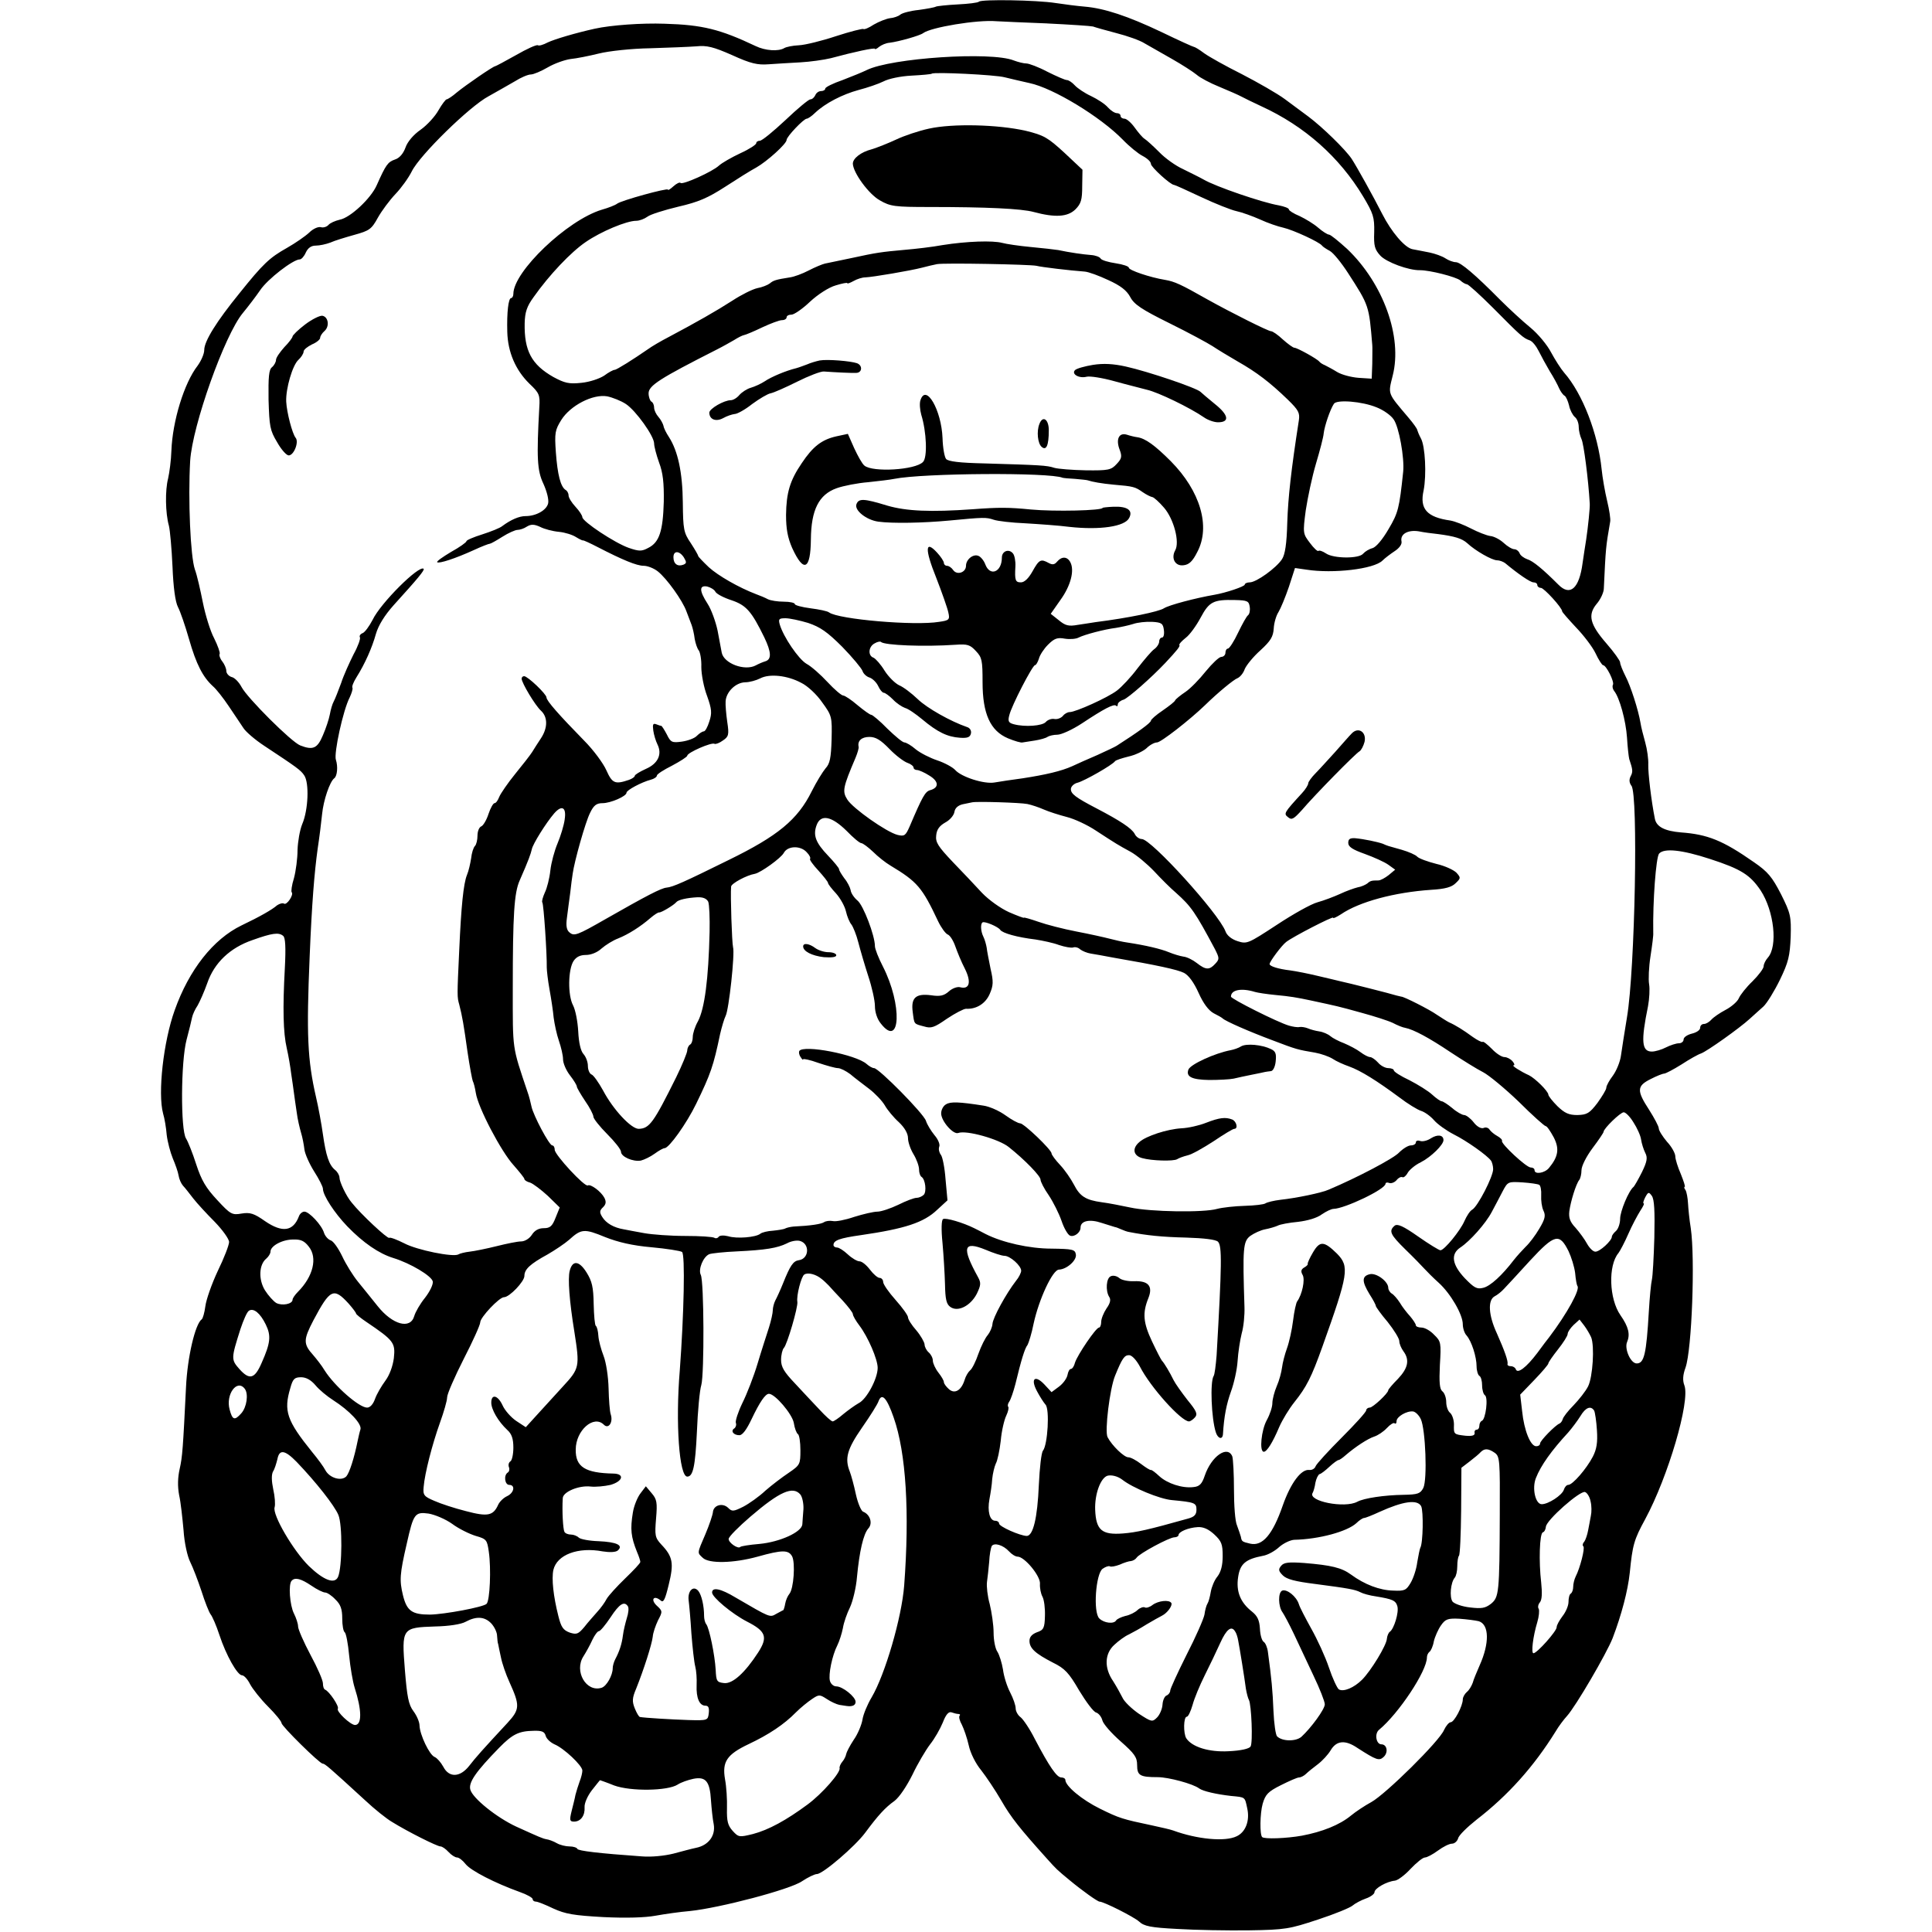 <svg xmlns="http://www.w3.org/2000/svg" version="1.0" viewBox="0 0 700 700"><path d="M354.7.6c-.4.4-3.8.8-7.7 1-3.9.2-7.5.6-7.9.8-.5.3-3.3.8-6.2 1.2-3 .3-6 1.1-6.7 1.7-.7.6-2.4 1.2-3.8 1.3-1.3.2-3.9 1.2-5.8 2.3-1.8 1.2-3.5 1.9-3.8 1.6-.2-.2-4.7.9-9.9 2.6-5.1 1.7-11.2 3.2-13.4 3.3-2.3.1-4.6.6-5.3 1-2.1 1.3-6.9 1-10.4-.7-12.9-6.1-19.2-7.7-33-8.1-8.2-.3-19.4.5-25.3 1.8-6.8 1.5-14.6 3.8-17.1 5-1.5.8-3.1 1.3-3.5 1-.5-.3-4 1.3-8 3.6-3.9 2.2-7.3 4-7.5 4-.7 0-10.6 6.8-13.9 9.5-1.6 1.4-3.3 2.5-3.7 2.5-.3 0-1.7 1.8-2.9 3.9-1.2 2.2-4.1 5.4-6.5 7.1-2.6 1.8-4.8 4.4-5.5 6.5-.8 2.2-2.2 3.8-3.8 4.3-2.6.9-3.3 1.9-6.6 9.3-2.1 4.8-9.6 11.8-13.4 12.5-1.7.4-3.5 1.2-4.1 1.9-.6.7-1.9 1.1-2.8.8-1-.2-2.8.6-4.2 2-1.4 1.3-5 3.8-8 5.5-6.4 3.6-8.7 5.8-17.2 16.4-8.3 10.2-12.8 17.4-12.8 20.6 0 1.4-1.1 3.9-2.4 5.7-4.9 6.3-9.1 20.1-9.5 30.8-.1 3.4-.7 7.9-1.2 10.1-1.1 4.2-1 12.5.3 17.1.4 1.6 1 8.2 1.3 14.8.3 7.5 1 12.8 2 14.7.8 1.5 2.6 6.7 4 11.6 2.6 9.1 5 13.7 8.6 17 1.2 1 3.8 4.3 5.8 7.3s4.4 6.5 5.3 7.9c.9 1.4 4.3 4.3 7.5 6.4 12.1 8 13.2 8.8 14.5 10.7 1.9 2.7 1.5 12.6-.7 17.7-.9 2.2-1.6 6.4-1.7 9.4 0 3-.6 7.6-1.3 10.2-.8 2.5-1.1 4.9-.8 5.1.8.9-1.8 4.8-2.8 4.1-.5-.3-1.6 0-2.5.6-1.8 1.6-6.4 4.2-12.9 7.3-10.3 5-19 16.1-24.2 30.7-4.1 11.4-6.2 30.1-4.2 37.5.5 1.6 1.1 5.1 1.3 7.7.3 2.5 1.3 6.3 2.2 8.5.9 2.1 1.9 4.9 2.1 6.2.2 1.3.9 2.9 1.6 3.7.7.7 2.3 2.8 3.7 4.6 1.4 1.8 4.9 5.6 7.8 8.5 2.8 2.9 5.2 6.2 5.2 7.3 0 1.1-1.8 5.8-4.1 10.5-2.2 4.7-4.2 10.4-4.5 12.8-.3 2.3-.9 4.4-1.3 4.7-2.4 1.7-5.2 13.8-5.7 24.5-1.1 22.2-1.3 25.3-2.3 29.7-.7 3.1-.8 6.3-.2 9.5.6 2.6 1.2 8.4 1.6 12.7.3 4.7 1.4 9.5 2.4 11.5s2.8 6.7 4.1 10.6c1.2 3.8 2.7 7.6 3.3 8.4.6.7 2.1 4.1 3.2 7.5 2.4 7.3 6.5 14.6 8.2 14.6.7 0 2 1.4 2.9 3.2.9 1.7 3.8 5.4 6.5 8.1 2.7 2.7 4.9 5.4 4.9 6 0 1.1 13.8 14.7 14.9 14.7.8 0 2.1 1.1 15.4 13.3 3.4 3.2 7.8 6.7 9.7 7.8 5.8 3.6 16.4 8.9 17.6 8.9.6 0 1.9.9 2.9 2s2.4 2 3.1 2c.7 0 2.1 1.1 3.1 2.4 1.9 2.4 10.7 6.9 19.6 10.1 2.6.9 4.7 2.1 4.7 2.6s.5.9 1.2.9c.6 0 3.4 1.1 6.3 2.5 4.4 2 7.4 2.5 18.1 3.1 8.2.4 15.1.2 18.9-.5 3.3-.6 8.9-1.4 12.5-1.7 10.7-1.1 36.3-7.8 40.6-10.8 2.1-1.4 4.6-2.6 5.4-2.6 2.1 0 13.8-10 17.5-15 4.6-6.2 7.2-9.1 10.6-11.5 1.8-1.4 4.4-5.3 6.5-9.5 1.9-4 4.8-8.9 6.4-11 1.6-2 3.6-5.5 4.6-7.9 1.1-2.9 2.1-4 3.1-3.7.8.3 2 .6 2.5.6.6 0 .8.3.5.6-.4.4 0 1.9.8 3.3.7 1.4 1.9 4.8 2.5 7.5.6 2.8 2.5 6.6 4.5 9 1.8 2.3 5.1 7.2 7.3 11 3.5 6.1 6.7 10.1 16.5 21 3.6 4 3.5 3.9 8.2 7.8 4.7 3.9 10.2 7.8 10.9 7.8 1.5 0 12.4 5.5 14.3 7.2 1.8 1.7 4.1 2.2 14 2.7 6.5.4 18.1.6 25.8.5 13.2-.2 14.7-.5 25-3.9 6.1-2 11.7-4.3 12.6-5.1.8-.7 3-1.9 4.7-2.5 1.8-.6 3.2-1.7 3.2-2.3 0-1.4 4.4-3.9 7.4-4.2 1-.1 3.6-2 5.7-4.3 2.1-2.2 4.4-4.1 5.2-4.1.7 0 2.8-1.1 4.7-2.5 1.9-1.4 4.1-2.5 5.1-2.5.9 0 1.9-.9 2.2-1.9.2-1.1 3.3-4.1 6.7-6.8 11.4-8.8 20.7-19.2 28.6-31.9 1.1-1.9 3-4.4 4.1-5.6 3.2-3.5 14.4-22.7 16.6-28.3 3.2-8.4 5.5-17.1 6.2-23.7 1-10 1.5-11.9 5.6-19.4 8.3-15.4 16.3-42.6 14.2-48.4-.7-1.8-.6-3.8.4-6.5 2.3-6.6 3.5-39.5 1.9-50.5-.5-3-.9-7.1-1-9-.1-1.9-.5-4.1-.9-4.8-.5-.6-.6-1.2-.3-1.2s-.4-2.1-1.4-4.6c-1.1-2.5-2-5.4-2-6.4 0-1.1-1.3-3.5-3-5.3-1.6-1.9-3-4.1-3-4.9 0-.7-1.6-3.7-3.5-6.7-4.5-6.9-4.5-8.6.5-11.1 2.1-1.1 4.4-2 4.9-2 .6 0 3.4-1.5 6.3-3.3 2.9-1.9 6.1-3.7 7.1-4 2.2-.8 14-9.2 17.6-12.5 1.4-1.3 3.7-3.3 5-4.5 1.3-1.2 4-5.6 6-9.7 3.1-6.4 3.6-8.6 3.9-15.5.2-7.5 0-8.5-3.5-15.5-3.2-6.2-4.7-8.1-9.8-11.6-11.3-7.9-16.8-10.1-26.5-10.8-5.8-.5-8.8-2-9.4-4.9-1.3-6.5-2.5-16.6-2.4-19.7.1-1.9-.4-5.5-1.1-8-.7-2.5-1.5-5.6-1.7-7-.8-4.8-3.6-13.5-5.5-17.1-1-2-1.9-4.2-1.9-4.9 0-.6-2.2-3.7-4.9-6.8-6.1-7-6.9-10.4-3.6-14.4 1.4-1.6 2.6-4.2 2.6-5.6.7-14.9.7-14.9 2.3-24.2.2-.8-.3-4.2-1.1-7.5s-1.7-8.5-2-11.5c-1.3-12.8-6.9-27.4-13.6-35-1.2-1.4-3.3-4.7-4.7-7.3-1.4-2.7-4.7-6.7-7.5-9-2.7-2.2-7.7-6.8-11-10.1-9-9.1-14.3-13.6-16-13.6-.9 0-2.6-.6-3.8-1.4-1.2-.8-3.8-1.7-5.7-2.1-1.9-.4-4.7-.9-6.2-1.2-2.8-.5-7.7-6.3-11-12.8-3.1-6.1-9.2-17.1-11.1-20-2.3-3.4-10.6-11.5-15.7-15.3-1.9-1.4-5.7-4.2-8.5-6.3-2.7-2-9.7-6-15.5-9-5.8-2.9-11.9-6.3-13.7-7.6-1.7-1.3-3.4-2.3-3.7-2.3-.3 0-5.6-2.4-11.8-5.4C408.6 5.8 400.1 3 393 2.4c-2.5-.2-7.2-.8-10.5-1.3-7-1.1-26.9-1.4-27.8-.5zm24.8 7.9c8.3.4 15.7.9 16.5 1.1.8.3 4.7 1.4 8.5 2.4 3.9 1 8.5 2.6 10.2 3.7 1.7 1 6.2 3.5 10 5.7 3.7 2.1 7.7 4.7 8.9 5.7 1.1 1 4.8 3 8.3 4.4 3.4 1.4 7 3 7.9 3.5.9.5 4.2 2.1 7.2 3.5 15.7 7.2 28.3 18.4 36.9 32.7 3.7 6.2 4.1 7.5 4 12.9-.2 5 .2 6.3 2.2 8.5 2.2 2.4 10.3 5.4 14.4 5.3 3.6 0 13 2.4 14.6 3.7.8.8 2 1.4 2.4 1.4.5 0 4.8 3.9 9.5 8.6 9.9 10 10.9 10.9 13.2 11.7 1 .3 2.4 2.1 3.3 3.9.9 1.8 2.7 5.1 4 7.3 1.4 2.2 2.9 5 3.4 6.2.5 1.1 1.4 2.4 2 2.7.5.3 1.2 1.9 1.6 3.5.3 1.6 1.3 3.5 2.1 4.2.8.6 1.4 2.2 1.4 3.6 0 1.3.5 3.3 1 4.4.8 1.5 2.5 14.6 3 23.4.1 1.4-.6 8.3-1.3 13-.4 2.2-.9 6-1.3 8.5-1.2 9.2-4.5 12.2-8.8 7.8-5.5-5.5-9.2-8.6-11.3-9.2-1.1-.4-2.4-1.3-2.7-2.1-.3-.8-1.2-1.5-1.9-1.5-.8 0-2.5-1-3.9-2.3-1.3-1.2-3.5-2.4-4.9-2.5-1.3-.2-4.4-1.4-6.9-2.7-2.5-1.3-5.8-2.6-7.5-2.9-8.5-1.2-11.2-4.2-9.7-10.9 1.1-5.6.6-16.1-1-18.9-.7-1.3-1.2-2.6-1.3-3 0-.4-1.4-2.4-3.2-4.5-7.7-9.1-7.4-8.3-5.7-15.2 3.6-14-3.4-33.4-16.5-45.9-3.1-2.8-6-5.2-6.6-5.2-.5 0-2.3-1.1-3.9-2.5s-4.6-3.2-6.7-4.2c-2.2-.9-3.9-2-3.9-2.4 0-.5-1.7-1.1-3.7-1.5-5.9-1-22.9-6.8-27.3-9.4-1.4-.8-4.7-2.4-7.3-3.7-2.7-1.2-6.6-4-8.7-6.2-2.2-2.2-4.5-4.3-5.3-4.8-.7-.4-2.3-2.3-3.6-4.1-1.2-1.7-2.9-3.2-3.7-3.2-.8 0-1.4-.5-1.4-1 0-.6-.6-1-1.3-1-.8 0-2.2-.9-3.3-2.1-1-1.2-3.8-3-6.1-4.1-2.2-1-4.9-2.8-5.9-3.9-.9-1-2.2-1.9-2.9-1.9-.6 0-3.8-1.4-7-3-3.2-1.7-6.7-3-7.6-3-1 0-3-.5-4.6-1.1-8.2-3.3-44.4-.9-53.3 3.5-1.4.7-5.3 2.3-8.7 3.6-3.5 1.2-6.3 2.6-6.3 3.1s-.7.9-1.5.9c-.9 0-1.8.7-2.1 1.5-.4.8-1.1 1.5-1.8 1.5-.6 0-4.7 3.4-9 7.5-4.4 4.1-8.5 7.5-9.3 7.5-.7 0-1.3.4-1.3.9s-2.6 2.2-5.7 3.6c-3.2 1.5-6.7 3.5-7.8 4.5-2.5 2.3-13.1 7-13.9 6.3-.3-.4-1.5.2-2.6 1.2s-2 1.6-2 1.2c0-.7-16.8 3.9-18.4 5.1-.6.5-3.1 1.5-5.6 2.2-12.5 3.8-32 22.4-32 30.5 0 .8-.4 1.5-.8 1.5-1 0-1.6 5.2-1.4 12.3.2 7.3 3 13.8 8 18.7 3.6 3.4 3.9 4.1 3.6 8.6-1 18.2-.8 22.9 1.5 27.7 1.3 2.9 2 5.8 1.7 7.1-.6 2.5-4.4 4.6-8.2 4.6-2.3 0-5.3 1.3-8.4 3.6-.8.7-4.1 2-7.2 3-3.2 1-5.8 2.1-5.8 2.5 0 .4-2.5 2.2-5.6 3.9-3 1.8-5.3 3.4-5 3.7.6.6 6.5-1.3 13.3-4.4 2.8-1.3 5.4-2.3 5.8-2.3.3 0 2.3-1.1 4.5-2.5s4.7-2.5 5.5-2.5c.8 0 2.4-.5 3.4-1.2 1.5-.9 2.6-.9 4.8.1 1.5.8 4.6 1.6 6.8 1.8 2.2.2 5 1.1 6.2 1.9 1.3.8 2.4 1.3 2.5 1.2.2-.1 2.6 1 5.3 2.4 9.1 4.7 14.2 6.8 16.7 6.8 1.4 0 3.7.9 5.1 2 3.3 2.6 9 10.6 10.4 14.5.6 1.6 1.5 3.9 1.9 5 .4 1.1.9 3.3 1.1 5 .3 1.6.9 3.5 1.5 4.2.5.7 1 3.4.9 6 0 2.6.9 7.4 2.1 10.5 1.7 4.8 1.8 6.2.8 9.2-.6 2-1.5 3.6-2 3.6s-1.6.7-2.5 1.6c-.8.9-3.3 1.8-5.4 2.1-3.6.5-4.1.3-5.5-2.6-.9-1.7-1.8-3.1-2-3.1-.3 0-1.1-.3-1.9-.6-1.1-.4-1.3.1-1 2.3.2 1.5.9 3.8 1.5 5 1.8 3.6.2 7-4.2 8.9-2.2 1-4 2.1-4 2.5 0 .4-1 1.1-2.2 1.5-5 1.7-6 1.2-8.1-3.5-1.1-2.5-4.7-7.4-8.1-10.8-9.1-9.3-13.6-14.4-13.6-15.6 0-1.2-6.8-7.7-8.1-7.7-.5 0-.9.4-.9.9 0 1.5 4.9 9.7 7 11.6 2.5 2.3 2.5 6.2 0 10-1.1 1.6-2.5 3.9-3.2 5-.7 1.1-3.5 4.7-6.2 8-2.6 3.2-5.2 7-5.7 8.2-.5 1.3-1.2 2.3-1.7 2.3s-1.5 1.8-2.2 3.9c-.7 2.2-1.9 4.2-2.6 4.5-.8.3-1.4 1.8-1.4 3.4 0 1.5-.4 3.2-.9 3.7-.6.6-1.2 2.6-1.4 4.5-.3 1.9-.9 4.6-1.5 6-1.3 3.2-2.1 11.5-2.8 27-.8 17-.8 17.2 0 20 1.1 4.3 1.6 7.2 3 17.2.8 5.4 1.7 10.1 1.9 10.5.3.5.8 2.4 1.1 4.3.8 5.3 9.2 21.3 13.7 26.2 2.1 2.4 3.9 4.6 3.9 5 0 .4.9 1 2.1 1.3 1.1.4 4 2.6 6.4 4.8l4.3 4.2-1.5 3.7c-1.2 3.1-2 3.8-4.3 3.8-1.8 0-3.3.8-4.3 2.4-.9 1.4-2.6 2.4-3.9 2.4-1.3 0-5.2.8-8.8 1.7-3.6.9-8 1.8-9.8 2-1.8.2-3.7.7-4.1 1-1.9 1.1-15.1-1.6-19.6-4-2.6-1.3-5.1-2.3-5.5-2-.6.4-10.2-8.5-13.6-12.8-1.9-2.2-4.4-7.5-4.4-9 0-.8-.7-2.1-1.6-2.8-2.2-1.8-3.3-5.2-4.4-12.9-.5-3.6-1.6-9.7-2.5-13.5-3.1-13.5-3.5-22.6-2.3-51 .8-19.3 1.7-30.3 2.9-39 .6-3.9 1.3-9.5 1.6-12.5.5-5.1 2.8-11.8 4.4-13 1.1-.8 1.4-4.3.6-6.7-.8-2.3 2.6-18 5-22.6.7-1.5 1.2-3.1 1-3.5-.3-.4.4-2.1 1.4-3.7 3.2-5.1 5.7-10.8 7.1-15.8.9-3.1 3.1-6.7 6.5-10.5 8.7-9.6 11.2-12.6 10.8-13.1-1.6-1.5-15.6 12.4-18.5 18.5-1.2 2.3-2.8 4.5-3.6 4.8-.8.3-1.3 1-1 1.5.3.5-.7 3.3-2.3 6.2-1.5 3-3.6 7.6-4.5 10.4-1 2.7-2.2 5.8-2.7 6.7-.5.9-1.1 3-1.4 4.7-.3 1.6-1.4 5-2.5 7.5-2 4.8-3.6 5.5-8.2 3.7-3.2-1.2-19.3-17.3-21.3-21.2-.9-1.7-2.5-3.4-3.6-3.6-1-.3-1.9-1.3-1.9-2.2 0-.9-.7-2.5-1.5-3.5s-1.2-2.3-.9-2.7c.2-.4-.7-3-2-5.6-1.4-2.6-3.2-8.5-4.1-13-.9-4.5-2.1-9.9-2.9-12-1.6-4.7-2.5-25.3-1.7-39.3.8-12.8 12.5-45.7 19.1-53.6 1.9-2.3 4.8-6.1 6.3-8.3 2.7-4 11.9-11.1 14.3-11.1.6 0 1.6-1.1 2.2-2.5.8-1.7 2-2.5 3.6-2.5 1.4 0 3.7-.5 5.3-1.1 1.5-.7 5.5-1.9 8.7-2.8 5.4-1.5 6.2-2 8.5-6.2 1.4-2.5 4.3-6.4 6.4-8.6 2.1-2.2 4.7-5.8 5.9-8.2 2.9-5.9 21-23.6 27.8-27.2 3-1.7 7.3-4.1 9.5-5.4 2.2-1.4 4.8-2.5 5.8-2.5s3.8-1.2 6.2-2.6c2.4-1.4 6.1-2.7 8.2-3 2.1-.2 6.7-1.1 10.3-2 3.6-.9 11.9-1.8 18.5-1.9 6.6-.2 14.1-.5 16.8-.7 3.8-.4 6.2.2 13 3.2 6.8 3.1 9.2 3.6 13.2 3.3 2.8-.2 7.9-.5 11.5-.7 3.6-.2 8.5-.9 11-1.5 8.5-2.3 16-3.9 16-3.4 0 .3.7 0 1.5-.7.9-.7 2.5-1.4 3.8-1.5 3.3-.4 11.1-2.6 12.2-3.5 2.8-2.1 19.6-4.9 26.5-4.3 1.9.1 10.3.5 18.5.8zM364 28c1.9.5 6 1.4 9 2.1 8.6 1.8 25.7 12.2 33.8 20.5 2.3 2.4 5.6 5.1 7.2 5.9 1.7.9 3 2.1 3 2.9 0 1.1 7.1 7.6 8.4 7.6.3 0 4.7 2 9.8 4.4 5.1 2.4 10.9 4.7 12.8 5.1 1.9.4 5.8 1.8 8.5 3 2.8 1.3 6.6 2.6 8.5 3 3.5.8 13.1 5.2 14 6.5.3.4 1.5 1.2 2.8 1.9 1.3.7 4.2 4.3 6.6 8 7.7 11.9 7.6 11.8 8.8 26.1.1.8 0 3.9 0 6.8l-.2 5.4-4.7-.3c-2.7-.2-6.1-1.1-7.8-2.1-1.6-1-3.7-2.1-4.5-2.5-.8-.3-1.7-.9-2-1.3-.8-1-8-5-9-5-.5 0-2.4-1.4-4.2-3-1.8-1.7-3.7-3-4.3-3-1 0-14.2-6.6-23-11.5-9.7-5.5-11.9-6.5-15.4-7.1-5.5-.9-13.1-3.5-13.1-4.4 0-.5-2.1-1.2-4.7-1.6-2.7-.4-5.1-1.1-5.5-1.7-.3-.6-1.9-1.2-3.5-1.3-2.7-.2-7.7-.9-11.9-1.8-1.2-.2-5.6-.7-9.9-1.1-4.3-.4-9-1.1-10.4-1.5-3.4-.9-12.8-.6-21.6.8-3.8.7-9.9 1.4-13.5 1.7-8.8.8-10.3 1-19.5 3-4.4.9-8.7 1.8-9.6 2-.9.2-3.6 1.3-5.9 2.5-2.3 1.2-5.3 2.3-6.8 2.5-5.1.8-6 1.1-7.3 2.2-.8.6-2.8 1.4-4.5 1.7-1.8.4-5.8 2.4-9 4.5-5.9 3.8-13.3 8-23.1 13.2-2.9 1.5-6.3 3.5-7.5 4.4-5.5 3.8-11.4 7.5-12.1 7.5-.5 0-2.2.9-3.8 2.1-1.7 1.1-5.2 2.3-8.2 2.6-4.6.5-6.1.1-10.2-2.1-7.9-4.5-10.6-9.5-10.4-19.5.1-4 .8-6.1 3.2-9.4 5.7-8.1 13.6-16.4 18.9-20 5.5-3.8 14.8-7.7 18.3-7.7 1.2 0 3-.7 4.1-1.5 1-.8 6.1-2.4 11.1-3.6 7.4-1.7 10.8-3.2 17-7.2 4.3-2.8 9.4-6 11.3-7 3.9-2.2 11-8.6 11-10 0-1.2 6.2-7.7 7.3-7.7.4 0 1.8-.9 3-2.1 3.7-3.5 9.9-6.7 15.8-8.3 3.1-.8 7.2-2.2 9-3.1 1.9-1 6.2-1.9 10.2-2.1 3.8-.2 7.1-.5 7.3-.7.7-.7 23.1.4 26.4 1.3zm11.5 68.3c1.9.5 12.1 1.7 17.5 2.1 1.4.1 5.2 1.5 8.6 3.1 4.4 2 6.6 3.7 7.9 6.1 1.4 2.7 4.1 4.5 14.2 9.5 6.9 3.4 13.9 7.2 15.6 8.3 1.8 1.2 5.9 3.7 9.2 5.6 6.7 3.8 11.6 7.5 18.1 13.8 3.9 3.8 4.4 4.8 4 7.5-2.8 18-3.9 27.9-4.2 37.1-.2 7.7-.8 11.5-1.9 13.2-2.1 3.2-9.3 8.4-11.7 8.4-1 0-1.8.4-1.8.8 0 .7-6.9 3-11 3.7-6.9 1.2-16.4 3.7-18.3 4.9-1.8 1.2-12.8 3.5-24.7 5-1.4.2-4.3.7-6.5 1-3.3.6-4.5.3-6.9-1.7l-2.9-2.3 3.5-5c3.7-5.1 5.2-10.7 3.6-13.7-1.1-2.1-3.1-2.2-4.8-.2-.9 1.1-1.7 1.2-3 .5-2.9-1.6-3.5-1.3-5.9 3-1.4 2.5-2.9 4-4.2 4-2 0-2.3-.7-2-5.8.1-1.9-.3-4-.9-4.7-1.5-1.8-4-.8-4 1.5 0 5.3-4.3 7-6 2.5-.5-1.4-1.7-2.8-2.5-3.1-1.9-.8-4.5 1.3-4.5 3.6 0 2.4-3.2 3.5-4.6 1.6-.6-.9-1.6-1.6-2.3-1.6-.6 0-1.1-.5-1.1-1 0-.6-1.1-2.3-2.5-3.8-4.3-4.7-4.5-1.3-.3 9.1 2.1 5.4 4.1 11.1 4.4 12.6.6 2.6.3 2.9-3.3 3.4-8.9 1.5-36.5-.9-39.9-3.4-.6-.5-3.6-1.1-6.7-1.5-3.1-.4-5.7-1.1-5.7-1.5 0-.5-1.8-.9-4-.9s-4.8-.4-5.8-.9c-.9-.5-2.8-1.3-4.2-1.8-6.3-2.4-13.8-6.7-17.2-9.8-2.1-2-3.8-3.8-3.8-4 0-.3-1.2-2.4-2.7-4.7-2.6-3.8-2.8-5-2.9-14.7-.1-11-1.8-18.7-5-23.7-1-1.5-1.9-3.3-2-4.1-.2-.8-1-2.3-1.8-3.2-.9-1-1.6-2.5-1.6-3.4 0-.9-.4-1.9-1-2.2-.5-.3-1-1.7-1-3 0-2.8 4.1-5.4 24.8-15.9 2-1 4.8-2.6 6.2-3.4 1.4-.9 3-1.7 3.6-1.8.6-.1 3.5-1.3 6.6-2.8 3-1.4 6.2-2.6 7.1-2.6 1 0 1.7-.5 1.7-1 0-.6.8-1 1.8-1 .9 0 4-2.1 6.7-4.7 2.8-2.6 6.8-5.2 9.3-5.9 2.3-.7 4.2-1.1 4.2-.8 0 .3 1-.1 2.3-.8 1.2-.7 3.1-1.3 4.2-1.3 2.7-.1 16.2-2.4 20.5-3.5 1.9-.5 4.4-1.1 5.5-1.3 2.8-.5 33.6.1 36 .6zm-148.7 50.1c3.6 2.4 10.2 11.6 10.2 14.3 0 1 .8 4.1 1.8 6.9 1.4 3.7 1.8 7.3 1.7 14.2-.3 10.6-1.6 14.7-5.6 16.7-2.4 1.3-3.3 1.3-7.1 0-5.1-1.8-16.7-9.5-16.8-11.1 0-.6-1.1-2.3-2.5-3.8s-2.5-3.3-2.5-4.1c0-.8-.5-1.7-1.1-2-1.8-1.2-2.9-5.5-3.5-13.6-.5-7.1-.3-8.1 2-11.8 3.3-5.2 11.4-9.4 16.6-8.5 1.9.4 5 1.6 6.8 2.8zm272 1.2c2.3.9 5.1 2.8 6.1 4.3 2 2.7 4 14.1 3.5 19-1.4 13.3-1.8 14.9-5.3 20.8-2.2 3.8-4.5 6.5-5.8 6.9-1.2.3-2.7 1.2-3.4 2-1.5 1.9-10.8 1.8-13.5-.1-1.2-.8-2.4-1.2-2.7-.9-.3.3-1.7-1-3.1-2.9-2.5-3.3-2.6-3.5-1.5-11.8.7-4.6 2.3-12.2 3.7-16.9 1.4-4.7 2.7-9.6 2.8-11 .3-2.6 2.3-8.6 3.7-10.7 1-1.6 10.2-.9 15.5 1.3zm22.2 45.9c6.1.8 8.7 1.6 10.6 3.3 3 2.8 9 6.2 10.8 6.2.9 0 2.2.5 2.9 1 4.8 4 9.2 7 10.3 7 .8 0 1.4.4 1.4 1 0 .5.6 1 1.3 1 1.1 0 7.7 7.2 7.7 8.5 0 .3 2.3 2.9 5 5.8 2.8 2.9 6 7.1 7.1 9.4 1.1 2.4 2.4 4.3 2.7 4.3 1.2 0 4.2 6.1 3.6 7.1-.3.6-.1 1.5.4 2.2 2 2.4 4.3 10.9 4.7 17 .2 3.4.6 6.9.8 7.7 1.3 3.9 1.4 4.6.5 6.3-.6 1.2-.5 2.3.3 3.4 2.5 3 1.3 66.6-1.6 83.8-.9 5.5-1.9 11.8-2.2 14-.3 2.2-1.6 5.4-2.9 7.2-1.3 1.7-2.4 3.7-2.4 4.4 0 .7-1.5 3.1-3.2 5.5-2.9 3.8-3.8 4.3-7.3 4.4-3.1 0-4.6-.7-7.2-3.2-1.8-1.8-3.3-3.7-3.3-4.2-.1-1.3-4.8-5.9-7-7-3.1-1.4-6.5-3.6-5.6-3.6.5 0 .3-.7-.4-1.5s-2-1.5-2.9-1.5c-1 0-3-1.3-4.6-3-1.6-1.6-3.1-2.8-3.3-2.5-.3.2-1.9-.6-3.6-1.8-3.4-2.5-6.3-4.3-8.6-5.3-.8-.4-2.8-1.7-4.5-2.8-2.5-1.8-12-6.6-12.8-6.5-.1 0-.9-.2-1.7-.4-1.8-.6-17.6-4.6-20.5-5.2-1.1-.3-4.7-1.1-8-1.9-3.3-.8-7.8-1.7-10-2-4.3-.5-7.5-1.5-7.5-2.3 0-.9 4.4-6.8 6-8 2.4-1.9 17-9.4 17-8.8 0 .4 1.2-.2 2.8-1.2 6.7-4.6 19.5-8 32.7-8.9 5.2-.3 7.5-1 8.9-2.4 1.9-1.8 1.9-2 .3-3.8-1-1-4.2-2.5-7.3-3.2-3.1-.8-6.2-1.9-6.9-2.6-.6-.7-3.2-1.8-5.6-2.5-5.4-1.5-5.1-1.4-6.9-2.2-2-.7-6.8-1.7-10-2-1.9-.1-2.5.3-2.5 1.7s1.5 2.4 6 4c3.3 1.2 7.1 2.9 8.5 3.9l2.5 1.8-2.4 2c-1.3 1-2.9 1.9-3.7 1.9-2.4 0-2.9.1-4 1.1-.7.5-2.2 1.2-3.5 1.4-1.2.3-4.1 1.3-6.4 2.4-2.2 1-5.9 2.4-8.1 3-2.3.6-8.9 4.3-14.8 8.2-10.4 6.8-10.8 7-14.2 5.9-2.2-.7-3.9-2.1-4.4-3.6-2.5-6.5-26.9-33.4-30.3-33.4-.9 0-2.1-.8-2.6-1.9-1.1-2-5.2-4.7-13.6-9.1-7.9-4.1-9.5-5.4-9.5-7.1 0-.9 1.1-2 2.4-2.3 2.4-.6 12.6-6.4 13.6-7.8.3-.4 2.5-1.1 4.9-1.7 2.3-.5 5.3-1.9 6.5-3 1.2-1.2 2.9-2.1 3.8-2.1 1.4 0 11.8-8.1 17.4-13.5 4.6-4.5 10.4-9.3 11.8-9.8.9-.4 2.1-1.8 2.6-3.3.6-1.4 3.1-4.5 5.7-6.8 3.7-3.4 4.6-4.9 4.8-7.9.1-2 .9-4.7 1.7-5.9.8-1.3 2.5-5.4 3.8-9.2l2.2-6.8 4.2.6c9.6 1.5 24.4-.2 27.5-3.3.9-.9 2.9-2.4 4.4-3.4 1.7-1.1 2.7-2.5 2.5-3.5-.6-2.7 2.3-4.3 6.2-3.7 1.9.4 5.1.8 7 1zM247.8 202c1 1.7 1 2.1-.2 2.6-2.1.8-3.6-.3-3.6-2.7 0-2.5 2.2-2.4 3.8.1zm11.4 12.4c.4.8 3.1 2.2 5.9 3.1 5.3 1.8 7.2 4 11.8 13.4 2.6 5.4 2.7 8 .4 8.7-1 .3-2.6 1-3.5 1.5-4 2.1-11.5-.7-12.3-4.6-.2-1.1-.9-4.7-1.5-8-.7-3.3-2.3-7.7-3.6-9.7-3.1-4.8-3.1-6.8-.2-6.3 1.2.3 2.6 1.1 3 1.9zm193.6 5.5c.2 1.3-.1 2.6-.6 3-.5.3-2.1 3.2-3.6 6.3-1.5 3.2-3.2 5.8-3.7 5.8s-.9.7-.9 1.5-.7 1.5-1.5 1.5-3.3 2.4-5.6 5.2c-2.3 2.9-5.6 6.3-7.4 7.5-1.8 1.2-3.5 2.6-3.7 3-.1.5-2.2 2.1-4.5 3.7-2.4 1.6-4.3 3.3-4.3 3.7 0 .8-4.9 4.3-12.4 9.1-.6.4-3.8 1.9-7.1 3.4-3.3 1.4-7.3 3.2-9 4-4 1.8-9.6 3.1-18 4.4-3.8.5-8.4 1.2-10.1 1.5-3.8.7-12.1-2-14.3-4.5-.9-1-3.8-2.6-6.5-3.5-2.7-.9-6.2-2.7-7.8-4-1.6-1.4-3.5-2.5-4.1-2.5-.7 0-3.4-2.3-6.2-5-2.7-2.8-5.4-5-5.8-5-.5 0-2.7-1.6-5-3.5-2.2-1.9-4.6-3.5-5.2-3.5-.6 0-3.2-2.2-5.7-4.9s-5.9-5.7-7.6-6.6c-2.9-1.7-8.4-9.8-9.7-14.3-.5-1.9-.3-2.2 2.1-2.2 1.5 0 5.2.8 8.2 1.7 4.4 1.5 6.9 3.2 12.4 8.7 3.7 3.8 7 7.8 7.3 8.7.3 1 1.5 2.1 2.6 2.4 1.1.4 2.5 1.8 3.1 3.1.6 1.3 1.5 2.4 2 2.4s2 1.1 3.3 2.4c1.3 1.4 3.3 2.7 4.4 3.1 1.2.3 3.9 2.2 6.2 4.1 5.6 4.7 9.2 6.4 13.7 6.7 2.8.2 3.7-.2 4-1.6.2-1-.4-2-1.5-2.3-5.8-2-14.4-6.8-17.8-10.1-2.2-2.1-5.2-4.4-6.7-5-1.5-.7-3.9-3.1-5.3-5.3-1.4-2.3-3.2-4.3-4-4.7-2.1-.7-1.9-4 .4-5.2 1-.6 2.1-.8 2.3-.5 1.3 1.2 15.5 1.8 27.1 1 4.2-.3 5.2 0 7.3 2.3 2.2 2.3 2.4 3.4 2.4 11.3 0 11.4 2.8 17.6 9.2 20.3 2.4 1 4.8 1.7 5.3 1.5.6-.1 2.6-.4 4.5-.7 1.9-.3 4-.9 4.5-1.3.6-.4 2.2-.8 3.6-.8s5.4-1.8 8.9-4.1c8-5.3 11.6-7.2 12.4-6.4.3.4.6.1.6-.5s1-1.4 2.1-1.7c1.7-.6 10.1-8 15.1-13.3 4.3-4.6 5.5-6.1 5.1-6.5-.2-.3.8-1.4 2.3-2.6 1.5-1.1 3.9-4.5 5.4-7.3 3.1-5.8 4.6-6.6 12.5-6.4 4.5.1 5 .4 5.3 2.5zm-31.1 8.4c.2 1.5-.1 2.7-.7 2.7-.5 0-1 .6-1 1.4 0 .8-.8 2.1-1.8 2.8-1 .7-3.7 3.9-6.1 7-2.3 3.1-5.7 6.7-7.4 8-3.4 2.6-15 7.8-17.1 7.8-.8 0-1.9.6-2.5 1.4-.7.8-2.1 1.3-3.1 1.1-1-.2-2.4.3-3.1 1.1-1.2 1.4-7.5 1.9-11.6.8-1.9-.5-2.2-1.1-1.6-3.3.8-3.4 8.4-18.1 9.3-18.1.4 0 1-1.1 1.4-2.3.3-1.3 1.8-3.6 3.3-5.1 2.3-2.3 3.4-2.7 6.1-2.2 1.9.3 4.1.1 5-.4 2.2-1.1 9.4-3 13.5-3.5 1.8-.3 4.6-.9 6.2-1.4 1.7-.6 4.8-.9 6.9-.8 3.5.2 4 .6 4.3 3zm-131.4 19.1c2.3 1.1 5.7 4.3 7.6 7.1 3.5 4.8 3.6 5.2 3.4 13.4-.2 6.7-.6 8.8-2.2 10.5-1 1.2-3.3 4.9-5 8.3-5.1 10.3-12.3 16.2-30.1 24.9-16 7.9-20.2 9.8-22.5 10-2 .2-7.2 2.9-22.1 11.4-10.3 5.9-11.4 6.3-13.1 4.8-1-.8-1.3-2.4-.9-5.2.3-2.3.8-6.3 1.2-9.1.3-2.7.7-5.9.9-7 .6-4.4 4.6-18.7 6.3-22 1.3-2.7 2.3-3.5 4.5-3.5 2.9 0 8.7-2.5 8.7-3.8 0-.9 5.4-3.8 8.8-4.7 1.2-.3 2.2-1 2.2-1.5s2.5-2.1 5.5-3.6c3-1.6 5.5-3.2 5.5-3.6 0-1.1 8.9-5 9.9-4.3.4.2 1.8-.3 3-1.2 2.1-1.4 2.3-2.1 1.6-6.7-.4-2.8-.7-6.2-.6-7.5.2-3.4 3.6-6.8 7.1-6.9 1.6 0 4-.7 5.4-1.4 3.4-1.8 9.9-1.1 14.9 1.6zm32 24c2.3 2.4 5.3 4.6 6.5 5 1.2.4 2.2 1.2 2.2 1.7s.6.9 1.3.9c.6 0 2.7.9 4.4 2 3.5 2.1 3.6 4.4.3 5.3-1.8.5-2.8 2.3-7.4 13.1-1.5 3.4-1.9 3.7-4.4 3.1-4-1-16.2-9.6-18.2-12.8-1.9-3-1.6-4.4 3-15.2.7-1.7 1.2-3.4 1.1-3.9-.5-2.2 1.1-3.6 3.9-3.6 2.3 0 4.1 1.1 7.3 4.4zm49.9 19.9c1.5.3 4.2 1.2 6 2 1.8.8 5.6 2 8.3 2.7 2.8.7 7.5 2.9 10.5 4.9 7.5 4.9 8.2 5.3 12.6 7.7 2.2 1.2 6 4.4 8.5 7 2.5 2.7 6.1 6.3 8 7.9 5.5 4.9 7 7.1 14.1 20.4 1.6 3.2 1.7 3.6.1 5.3-2.1 2.3-3.4 2.3-6.7-.3-1.4-1.1-3.6-2.2-4.8-2.3-1.3-.2-3.6-.9-5.3-1.6-2.9-1.2-8.4-2.5-15-3.5-1.6-.2-4.6-.9-6.5-1.4-1.9-.5-7.3-1.7-12-2.6-4.7-.9-10.9-2.5-13.7-3.5-2.9-1-5.3-1.7-5.3-1.5 0 .2-2.4-.7-5.4-2-3.1-1.4-7.3-4.4-9.8-7-2.4-2.6-7.1-7.6-10.6-11.2-5.3-5.6-6.3-7.1-6-9.6.2-2.2 1.2-3.5 3.3-4.7 1.7-.9 3.1-2.6 3.3-3.8.2-1.4 1.3-2.4 3-2.8 1.5-.3 3-.6 3.4-.7 1.7-.4 17.5.1 20 .6zm-167.6 5.6c-.3 2.2-1.5 6.1-2.6 8.7-1.1 2.6-2.3 7-2.6 9.8-.3 2.8-1.2 6.4-2 8-.7 1.6-1.2 3.2-.9 3.6.5.7 1.7 18.8 1.6 23.5 0 1.1.4 4.7 1 8s1.3 7.9 1.5 10.2c.3 2.3 1.1 6.1 1.9 8.4.8 2.3 1.5 5.3 1.5 6.7 0 1.4 1.1 4 2.5 5.8 1.4 1.8 2.5 3.6 2.5 4.1 0 .4 1.4 2.8 3 5.2 1.7 2.4 3 5 3 5.7 0 .7 2.3 3.6 5 6.3 2.8 2.8 5 5.6 5 6.4 0 1.8 4.3 3.7 7.2 3.2 1.2-.3 3.5-1.4 5-2.5s3.1-2 3.6-2c1.6 0 8-9 11.4-16 5.3-10.9 6.3-13.8 8.7-25.3.6-2.6 1.5-5.6 2-6.6 1.2-2.2 3.4-22.6 2.7-24.9-.4-1.5-1-18.9-.7-22 .1-1.1 5.6-4.1 8.6-4.6 2.1-.4 9.5-5.7 10.5-7.6 1.4-2.6 6.1-2.7 8.3-.2 1 1 1.5 2.1 1.2 2.4-.3.2 1.1 2.2 3 4.2 1.9 2.1 3.5 4.1 3.5 4.5 0 .4 1.3 2.1 2.9 3.8 1.6 1.8 3.2 4.7 3.6 6.5.4 1.8 1.3 4 2 4.8.6.8 1.8 3.7 2.5 6.5.7 2.7 2.3 8.2 3.6 12.2 1.3 3.9 2.4 8.8 2.4 10.8 0 2.2.8 4.7 2.1 6.3 7.2 9.3 7.9-6.7.8-20.6-1.6-3.1-2.9-6.4-2.9-7.4 0-3.8-4.2-14.8-6.3-16.5-1.2-1-2.4-2.7-2.5-3.8-.2-1-1.2-3-2.3-4.3-1-1.4-1.9-2.8-1.9-3.3 0-.4-1.8-2.6-4-4.9-4.5-4.7-5.5-7.4-4.1-11.1 1.5-4 5.4-3.2 10.8 2.1 2.4 2.5 4.8 4.5 5.4 4.5.5 0 2.4 1.4 4.2 3.1 1.8 1.8 4.6 4 6.3 5 9.8 5.9 11.5 7.9 17.3 20.2 1.1 2.3 2.7 4.5 3.5 4.8.8.3 2 2.2 2.7 4.2.7 2 2.2 5.7 3.5 8.2 2.4 4.8 1.7 7.6-1.7 6.7-1-.3-2.9.4-4.1 1.5-1.8 1.6-3.2 1.9-6.5 1.4-5.5-.7-7.3.9-6.6 6.1.6 4.5.3 4.2 4.1 5.2 2.6.8 3.7.4 8.3-2.8 3-2 6.1-3.6 6.9-3.6 3.8.2 7.1-1.9 8.6-5.4 1.3-3 1.4-4.4.3-9.1-.6-3-1.3-6.5-1.4-7.6-.2-1.2-.7-3-1.2-4-1-2-1.1-4.7-.3-5.2s5.7 1.6 6.4 2.7c.8 1.2 6.1 2.7 12.8 3.5 2.5.4 6.4 1.2 8.5 2 2.1.7 4.4 1.1 5.1.9.7-.3 1.9 0 2.6.7.8.6 2.5 1.3 3.8 1.5 1.2.2 4.8.8 7.8 1.4 16.2 2.8 23.6 4.4 26 5.6 1.7.9 3.6 3.5 5.3 7.3 1.7 3.8 3.6 6.3 5.4 7.3 1.6.8 3 1.6 3.3 1.9 1 1 9.7 4.8 18 7.9 8.9 3.4 9.1 3.4 15.5 4.5 2.2.4 5 1.4 6.3 2.2 1.3.9 4 2.1 6 2.8 4.2 1.5 10.1 5.2 18.2 11.2 3 2.3 6.6 4.5 7.9 4.9 1.3.4 3.4 1.9 4.7 3.4 1.2 1.4 4.4 3.7 7.1 5.1 4.8 2.4 12.1 7.6 13.5 9.5.4.5.8 2 .8 3.1 0 2.7-5.6 13.6-7.6 14.7-.8.4-2 2.3-2.8 4.1-1.5 3.5-7.3 10.6-8.7 10.6-.5 0-4.1-2.2-8.1-5-5.4-3.8-7.5-4.7-8.5-3.9-2.2 1.9-1.6 3.2 3.9 8.6 2.9 2.8 6 6 6.9 7 .9 1 3.2 3.3 5.2 5.1 4.3 3.9 8.7 11.5 8.7 15 0 1.4.6 3.3 1.4 4.1 1.8 2.1 3.6 7.7 3.6 11.2 0 1.5.5 3.1 1 3.4.6.3 1 1.9 1 3.5s.5 3.2 1 3.5c1.3.8.3 8.8-1.1 9.3-.5.2-.9 1-.9 1.8s-.4 1.4-1 1.4c-.5 0-.9.6-.7 1.2.1.9-.9 1.2-3.3 1-4.3-.5-4.3-.5-4.2-4.1 0-1.6-.6-3.5-1.4-4.2-.8-.6-1.4-2.4-1.4-3.9s-.6-3.3-1.4-3.9c-1-.8-1.2-3.2-.9-9.5.5-8.1.4-8.6-2.1-11-1.4-1.5-3.4-2.6-4.6-2.6-1.1 0-2-.4-2-.8 0-.5-1-2-2.1-3.3-1.2-1.3-2.9-3.5-3.7-4.9-.9-1.4-2.2-2.9-2.9-3.3-.7-.4-1.3-1.4-1.3-2.1 0-2.3-4.4-5.6-6.8-4.9-2.8.7-2.8 2.6 0 7.2 1.3 2 2.3 3.9 2.3 4.3 0 .3 1.9 3 4.3 5.8 2.3 2.9 4.2 6 4.2 6.9 0 1 .7 2.6 1.5 3.7 2.3 3.1 1.7 6.1-2 10-1.9 1.9-3.5 3.8-3.5 4.1 0 1.1-5.6 6.3-6.7 6.3-.7 0-1.3.5-1.3 1 0 .6-4 5-8.8 9.8-4.9 4.9-9.1 9.5-9.5 10.4-.3.9-1.3 1.5-2.3 1.4-2.9-.4-6.7 4.6-9.6 12.8-3.7 10.7-7.4 14.9-11.8 13.9-3-.7-3.1-.8-3.4-2.5-.2-.7-.8-2.5-1.4-4.1-.7-1.5-1.1-7.3-1.1-13 0-5.6-.3-11-.6-12-1.7-4.2-7.6-.1-10 7-1 3-1.9 3.9-4.1 4.1-4 .5-9.5-1.3-12.4-4-1.4-1.3-2.7-2.3-3-2.2-.3.1-1.9-.9-3.6-2.2-1.7-1.3-3.7-2.4-4.6-2.4-1.5 0-5.9-4.2-7.5-7.3-1.1-2.1.8-17.5 2.7-22.2 2.6-6.4 3.4-7.5 5.1-7.5 1 0 2.6 1.7 3.9 4.1 3.8 7.5 15 19.9 17.8 19.9.5 0 1.5-.7 2.2-1.5 1-1.2.5-2.3-2.7-6.2-2.1-2.7-4.4-5.9-5.1-7.3-1.3-2.7-3.4-6.2-4.2-7-.3-.3-1.9-3.4-3.6-7-3.2-6.8-3.5-10.3-1.3-15.7 1.7-4.3 0-6.3-5.2-6.1-2.1.1-4.5-.4-5.3-1.1-.9-.8-2.3-1.1-3.1-.7-1.7.6-2 5.3-.6 7.5.7 1 .3 2.4-1 4.2-1 1.5-1.9 3.7-1.9 4.8 0 1.2-.4 2.1-.8 2.1-1.1 0-7.8 9.9-8.7 12.7-.3 1.3-1 2.3-1.5 2.3s-1 1-1.2 2.1c-.2 1.2-1.5 3.1-3.1 4.3l-2.7 2-2.6-2.8c-3.4-3.6-5.1-2.1-2.7 2.4 1 1.9 2.4 4.1 3.1 4.9 1.6 1.6.8 14.6-.9 16.7-.6.7-1.2 6.2-1.5 12.4-.5 12.1-2.1 18.5-4.4 18.5-2.5-.1-10-3.4-10-4.5 0-.5-.6-1-1.4-1-2 0-2.9-3.5-2.1-7.8.4-2.1.9-5.3 1-7.3.2-2 .8-4.5 1.3-5.6.6-1 1.4-4.8 1.8-8.3.3-3.6 1.3-7.7 2-9.1.7-1.5 1-2.9.7-3.2-.3-.4-.1-1.2.4-1.9s1.5-3.6 2.2-6.3c2.1-8.7 3.4-13 4.4-14.2.4-.7 1.5-4.1 2.2-7.7 1.9-8.8 6.9-19.6 9.2-19.6 2.8-.1 6.6-3.4 6.1-5.6-.3-1.7-1.3-1.9-8.8-2-8 0-17.8-2.2-23.9-5.3-1.2-.6-3-1.6-4.1-2.1-4-2-10.4-3.9-11.3-3.3-.6.3-.7 3.8-.2 8.7.4 4.5.8 11.2.9 14.9.1 5.4.5 7.2 1.9 8.2 2.7 2 7.3-.3 9.6-4.7 1.5-3.1 1.6-4 .5-6-6-10.9-5.4-13.3 2.7-10 2.8 1.2 5.9 2.2 6.8 2.2 2.1 0 6.1 3.6 6.1 5.4 0 .7-.8 2.4-1.9 3.7-3.5 4.5-8.4 13.4-8.5 15.6-.1 1.2-.9 3-1.7 4-.9 1-2.4 4-3.4 6.8-.9 2.7-2.3 5.5-3 6-.7.6-1.6 2.1-2 3.5-1.2 3.8-3.6 5.2-5.7 3.3-1-.9-1.8-2-1.8-2.5 0-.6-.9-2.1-2-3.5s-2-3.4-2-4.3c0-1-.7-2.3-1.5-3-.8-.7-1.5-2-1.5-2.9-.1-.9-1.4-3.2-3-5.1-1.7-1.9-3-4-3-4.7 0-.7-2-3.5-4.5-6.3s-4.5-5.7-4.5-6.5c0-.8-.6-1.5-1.3-1.5-.7 0-2.3-1.4-3.5-3-1.3-1.7-2.9-3-3.8-3-.8 0-2.7-1.1-4.2-2.5s-3.2-2.5-3.9-2.5c-.7 0-1.3-.4-1.3-.9 0-1.7 2.2-2.5 10-3.6 15.8-2.3 22.7-4.5 27.6-9.2l3.7-3.4-.7-7.6c-.3-4.2-1.1-8.2-1.7-8.9-.6-.8-.9-2-.6-2.9.4-.8-.4-2.7-1.7-4.2-1.3-1.6-2.7-3.9-3.1-5.2-.8-2.6-17.1-19.1-18.8-19.1-.6 0-1.8-.7-2.7-1.5-3.8-3.4-22.9-7.1-24.4-4.7-.2.4-.1 1.4.5 2.2.5.8.9 1.2.9.8 0-.3 2.5.2 5.5 1.3 3 1 6.2 1.9 7.1 1.9.9 0 2.9 1 4.5 2.2 1.5 1.3 4.6 3.6 6.8 5.3 2.1 1.6 4.7 4.3 5.7 6 .9 1.6 3.2 4.4 5.1 6.1 2.1 2 3.3 4.1 3.3 5.8 0 1.4.9 4 2 5.8 1.1 1.8 2 4.3 2 5.5 0 1.2.4 2.4.9 2.7 1.4.9 1.9 5.4.8 6.5-.6.6-1.8 1.1-2.6 1.1-.9 0-3.8 1.1-6.6 2.5-2.7 1.3-6.2 2.5-7.6 2.5-1.4 0-5.2.9-8.4 1.9-3.2 1.1-6.7 1.8-7.8 1.5-1.1-.2-2.5 0-3.1.4-1 .7-4.8 1.3-11.1 1.6-1.1.1-2.4.4-3 .7-.5.3-2.5.6-4.4.8-1.9.1-4 .6-4.6 1.1-1.6 1.3-8.5 1.9-11.7.9-1.6-.4-3-.3-3.4.2-.3.5-1 .7-1.5.4-.5-.4-5.3-.7-10.7-.7-5.3 0-11.9-.5-14.7-1-2.7-.5-6.1-1.1-7.5-1.4-3.6-.6-6.4-2.2-7.8-4.5-1-1.6-1-2.3.3-3.5 1.1-1.1 1.2-2 .5-3.4-1.2-2.3-5-5.1-6-4.5-1.1.7-12-11.1-12-12.9 0-.9-.4-1.6-.9-1.6-1.1 0-6.8-10.8-7.5-14-.3-1.4-.9-3.9-1.5-5.5-5.6-16.7-5.3-14.7-5.3-37.5 0-26.6.5-34.5 2.5-39 3.3-7.5 4-9.6 4.4-11.3.3-1.8 5.1-9.5 8.1-13 2.8-3.2 4.5-2.2 3.8 2.2zm414.9 14.3c11.4 3.7 14.6 5.8 18.4 11.4 4.9 7.5 6.3 20.3 2.6 24.4-.8.9-1.5 2.3-1.5 3.1 0 .8-1.8 3.2-4 5.4-2.3 2.2-4.5 5-5 6.2-.5 1.2-2.7 3.1-4.8 4.2-2.1 1.1-4.4 2.7-5.1 3.5-.8.9-2 1.6-2.7 1.6-.8 0-1.4.6-1.4 1.4 0 .8-1.3 1.7-3 2.1-1.6.4-3 1.3-3 2.1s-.8 1.4-1.7 1.4c-1 0-3.1.7-4.7 1.5-1.5.8-3.9 1.5-5.1 1.5-3.7 0-4-3.7-1.4-16.4.5-2.7.7-6.3.4-8-.3-1.7-.1-6.3.5-10.1.6-3.9 1.1-7.7 1-8.5-.2-11.5 1-27.3 2.1-28.7 1.8-2.1 8.3-1.4 18.4 1.9zm-362.9 15.5c.4 1 .6 5.9.5 10.9-.4 17.2-1.8 27.8-4.2 32.4-1.1 1.9-1.9 4.5-1.9 5.7 0 1.2-.4 2.5-1 2.8-.5.3-1 1.3-1 2.1s-1.8 5.2-4 9.7c-8.2 16.5-9.7 18.6-13.6 18.7-2.7 0-9.2-6.9-12.9-13.9-1.6-2.9-3.5-5.6-4.2-5.8-.7-.3-1.3-1.7-1.3-3.1 0-1.4-.7-3.3-1.6-4.3-1-1.1-1.7-4.1-1.9-8.2-.2-3.6-1-7.8-1.9-9.5-1.9-3.6-1.8-12.9.2-16 1-1.5 2.4-2.2 4.5-2.2 1.8 0 4.1-.9 5.6-2.3 1.5-1.3 4.2-3 6.1-3.7 3.7-1.5 8-4.2 11.8-7.5 1.3-1.1 2.7-2 3-1.9.8.1 5.4-2.7 6.2-3.7.7-.9 3.9-1.6 7.6-1.8 2.2-.1 3.4.5 4 1.6zm-154 12.4c.8.6 1 4.1.6 11.7-.8 14.5-.6 23.4.7 29 .6 2.6 1.3 6.7 1.6 9.2.4 2.5.8 5.6 1 7 .2 1.4.6 4.5 1 7 .3 2.5 1.1 5.8 1.6 7.5.5 1.6 1 4.3 1.2 6 .2 1.6 1.8 5.2 3.5 7.9 1.8 2.8 3.2 5.6 3.2 6.3 0 2.4 4.2 8.8 8.8 13.6 5.8 6 11.5 9.9 16.7 11.5 6.2 1.9 13.9 6.5 14.3 8.5.2 1.1-1.1 3.7-2.8 5.9-1.8 2.2-3.5 5.2-3.9 6.6-1.4 5-7.9 3.2-13.3-3.6-2.1-2.6-5.2-6.5-7.1-8.8-1.8-2.2-4.4-6.4-5.7-9.2-1.4-2.9-3.2-5.5-4.2-5.8-.9-.3-2-1.5-2.4-2.7-.8-2.8-5.4-7.7-7.1-7.7-.8 0-1.7.8-2 1.7-2.1 5.5-6 6-12.2 1.8-4.1-2.9-5.5-3.3-8.6-2.8-3.4.6-4 .3-8.8-4.9-4.1-4.4-5.7-7.1-7.6-12.9-1.3-4.1-3-8.3-3.7-9.4-2-3.1-1.9-27.9.2-35.8.9-3.4 1.8-7 2-8.1.2-1 1.1-3 2-4.3.8-1.4 2.4-5 3.5-8.1 2.5-7.3 8.2-12.8 16.4-15.6 7-2.5 9.5-2.9 11.1-1.5zm352.1 20.3c1 .3 4.3.8 7.4 1.1 5.4.5 7.7.9 12.9 2 9.7 2.1 9.5 2 18.5 4.5 4.4 1.2 9.4 2.8 11.1 3.6 1.7.9 3.7 1.7 4.5 1.8 3.1.6 8.8 3.7 16.4 8.8 4.4 2.9 9.7 6.2 11.9 7.3 2.1 1.1 7.9 5.9 12.9 10.7 4.9 4.9 9.3 8.8 9.7 8.8.5 0 1.7 1.8 2.9 4 2.2 4.2 1.7 7.1-1.7 11.2-1.6 1.9-5.2 2.4-5.2.8 0-.6-.6-1-1.4-1-1.6 0-10.8-8.6-10.4-9.6.2-.4-.6-1.2-1.7-1.8-1.1-.6-2.3-1.6-2.8-2.3-.4-.7-1.4-1-2.2-.6-.9.3-2.4-.5-3.6-2.1-1.1-1.4-2.7-2.6-3.4-2.6-.7 0-2.7-1.1-4.3-2.5-1.7-1.4-3.4-2.5-3.9-2.5-.4 0-2-1.1-3.4-2.4-1.4-1.3-5.1-3.6-8.2-5.2-3.2-1.5-5.7-3.1-5.7-3.6 0-.4-.9-.8-2-.8s-2.8-.9-3.7-2c-1-1.1-2.3-2-2.9-2-.6 0-2.2-.8-3.5-1.8-1.3-1-4-2.4-5.9-3.2-1.9-.7-4.2-1.9-5-2.6-.8-.7-2.6-1.5-4-1.7-1.4-.2-3.2-.7-4.1-1.1-1-.4-2.3-.6-3-.5-.8.2-2.5-.1-3.9-.5-4.1-1.2-21-9.7-21-10.5 0-2.5 3.8-3.2 8.7-1.7zm137.1 47.2c1.3 2 2.6 4.8 2.8 6.3.2 1.4.9 3.6 1.5 4.8.9 1.7.7 3.1-1.2 7-1.3 2.6-2.7 5-3 5.3-1.8 1.4-4.9 8.9-4.9 11.6 0 1.7-.7 3.7-1.5 4.4-.8.7-1.5 1.6-1.5 2.1 0 1.4-4.4 5.5-6 5.4-.8 0-2.1-1.3-3-2.9-.8-1.5-2.7-4.1-4.1-5.7-2-2.1-2.6-3.6-2.3-6.1.5-3.6 2.4-9.8 3.6-11.3.4-.5.8-2.1.8-3.5 0-1.5 1.7-4.9 4-8 2.2-2.9 4-5.6 4-5.9 0-1.2 6.1-7.1 7.3-7.1.7 0 2.3 1.6 3.5 3.6zm-34.1 22.7c.5.3.8 2 .7 3.8-.1 1.8.2 4.2.8 5.5.9 1.8.6 3.1-1.5 6.6-1.4 2.4-3.6 5.3-4.9 6.5-1.2 1.2-3.2 3.4-4.3 4.8-4.2 5.5-8.5 9.5-11.1 10.1-2.3.6-3.3 0-6.7-3.5-4.6-4.9-5.2-8.7-1.6-11.1 3.5-2.3 9.2-8.7 11.4-12.9 1.1-2.1 2.9-5.4 3.9-7.4 1.9-3.6 2-3.6 7.2-3.3 2.9.2 5.7.6 6.1.9zm41.7 19c-.2 7.2-.6 14.2-.9 15.4-.3 1.2-.8 6.4-1.1 11.5-.9 15.5-1.7 18.8-4.4 18.8-2.2 0-4.5-5.3-3.5-7.7 1.2-2.8.6-5.5-2.4-9.8-4.1-5.9-4.5-18-.7-22.5.6-.8 2.3-4 3.6-7 1.3-3 3.3-6.7 4.3-8.3 1-1.5 1.6-2.7 1.2-2.7-.3 0 0-1 .6-2.2 1.1-2 1.3-2 2.4-.5.9 1.3 1.1 5.5.9 15zM236 451.9c5.5.5 10.5 1.3 11.1 1.7 1.2.7.7 22.8-.8 42.9-1.6 19.1-.2 38.5 2.7 38.5 2.1 0 2.9-3.6 3.5-16.2.3-7.5 1-15.1 1.6-17 1.1-4 1-37.6-.2-39.9-1-2 .9-6.6 3.1-7.5.8-.3 5.3-.8 10-1 10.4-.5 14.6-1.2 18.1-2.9 1.4-.8 3.5-1.2 4.7-.9 3.7 1 3.4 6.5-.4 7-2 .3-3.1 1.9-5.7 8.4-1 2.5-2.3 5.3-2.8 6.2-.5 1-.9 2.6-.9 3.5 0 1-.6 3.8-1.4 6.3-.8 2.5-2.7 8.3-4.1 13-1.4 4.7-3.9 11.1-5.5 14.3-1.6 3.3-2.6 6.5-2.4 7.2.3.7 0 1.6-.5 2-1.5.9-.4 2.5 1.8 2.5 1.1 0 2.6-2 4.4-5.8 3-6.3 5-9.2 6.3-9.2 2.2 0 8.4 7.3 9 10.5.3 2 1 3.8 1.5 4.1.5.3.9 2.9.9 5.8 0 5.1-.1 5.4-4.2 8.2-2.4 1.6-6.2 4.5-8.5 6.5-2.2 2.1-5.9 4.7-8 5.8-3.6 1.8-4.1 1.8-5.5.4-2-1.9-5.3-1-5.5 1.6-.1 1-1.3 4.6-2.7 7.9-3.1 7.2-3 6.7-1 8.6 2.2 2.2 11.2 2 19.9-.4 8.9-2.5 11.2-2.5 12.5-.1 1.2 2.3.6 11.7-1 13.6-.6.7-1.3 2.3-1.5 3.5-.2 1.3-.6 2.3-.7 2.4-.2 0-1.3.7-2.5 1.3-2.4 1.4-2.1 1.5-14.8-5.9-5.3-3.2-8.5-3.9-8.5-1.8 0 1.7 7.2 7.7 12.6 10.5 6.9 3.5 7.7 5.6 4.1 11.2-4.8 7.4-9.3 11.5-12.4 11.1-2.6-.3-2.8-.7-3-4.8-.3-5.3-2.3-15.1-3.4-16.5-.5-.6-.8-2-.8-3 0-3.7-.9-7.6-2.1-9.1-1.8-2.1-3.9 0-3.5 3.4.2 1.5.7 6.9 1 12 .4 5.1 1 10.5 1.4 12 .4 1.5.6 4.5.5 6.7-.2 4.7 1 7.5 3.2 7.5 1.1 0 1.4.8 1.2 2.7-.3 2.6-.4 2.7-7.3 2.5-6.3-.2-16-.8-17.6-1.1-.4 0-1.2-1.4-1.9-3.1-1-2.5-1-3.7.5-7.2 2.8-7 5.7-16.1 6-18.8.1-1.4 1-4 1.9-5.9 1.7-3.2 1.7-3.4-.5-5.4-2.3-2.2-1-3.9 1.5-1.8 1 .9 1.6-.4 2.9-5.8 1.9-7.7 1.5-10.1-2.7-14.5-2.3-2.5-2.4-3.3-1.9-9.4.5-5.8.3-7-1.6-9.2l-2.1-2.5-1.9 2.5c-1.1 1.4-2.4 4.5-2.8 7-1 6.1-.7 8.8 1.5 14.3.7 1.6 1.2 3.2 1.2 3.6 0 .5-2.5 3.1-5.5 6s-6 6.2-6.7 7.4c-.6 1.2-2.1 3.3-3.4 4.7-1.2 1.4-3.4 3.8-4.7 5.5-2.2 2.6-2.8 2.8-5.3 2-2.4-.9-3.1-2-4.1-6-1.8-7.1-2.5-13.5-1.8-16.7 1.3-5.5 8.9-8.4 17.9-6.7 2.6.4 4.6.3 5.4-.3 2.2-1.9-.3-3.1-6.9-3.4-3.3-.1-6.6-.7-7.2-1.3-.6-.6-1.9-1.1-2.8-1.1-1 0-2.1-.4-2.4-1-.5-.9-.9-7.5-.6-12.2.1-2.3 5.9-4.7 10.1-4.2 1.8.2 5-.1 7.2-.6 4.5-1.3 5.2-4 1.1-4.1-10.3-.2-13.8-2.4-13.7-8.7 0-6.9 6.5-12.7 10.2-9 1.7 1.7 3.4-.9 2.5-3.7-.4-1.1-.7-5.4-.8-9.5-.1-4.2-.9-9.4-1.8-11.7-.9-2.3-1.8-5.6-1.9-7.3-.1-1.7-.5-3.3-.9-3.6-.4-.2-.7-3.8-.8-7.9-.1-6.2-.6-8.3-2.6-11.5-2.7-4.3-5.1-4.5-6.1-.5-.7 2.7-.1 11 1.7 22 2 12.8 1.9 13.3-4.2 19.9-3 3.3-7.2 7.9-9.4 10.3l-4 4.4-3.5-2.3c-1.9-1.3-4.1-3.8-4.9-5.6-1.7-3.7-4.1-4.3-4.1-1 0 2.5 2.5 6.8 5.8 9.9 1.6 1.4 2.2 3.2 2.2 6.4 0 2.4-.5 4.7-1.1 5-.6.4-.8 1.3-.5 2.1.3.7.1 1.6-.4 1.9-1.6 1-1.1 4.5.5 4.5 2.3 0 1.8 2.9-.8 4.1-1.3.6-2.7 2-3.2 3.1-1.8 4-3.8 4.4-11.7 2.3-4-1-9.2-2.7-11.4-3.7-3.8-1.6-4.2-2.1-3.9-5.1.4-4.9 3.1-15.4 5.9-23.2 1.4-3.9 2.6-8 2.6-9.2 0-1.2 2.7-7.4 6-13.9 3.3-6.4 6-12.4 6-13.3 0-1.8 6.9-9.1 8.6-9.1 2 0 7.4-5.7 7.4-7.7 0-2.4 2-4.3 8.4-7.8 2.6-1.5 6.2-3.9 7.8-5.3 4.4-4 5.5-4.1 13-1 4.8 1.9 10 3.1 16.8 3.7zm332.3 1.4c1 2.1 2.1 5.6 2.4 7.9.2 2.4.6 4.4.8 4.7 1.2 1.1-3.7 10-10.2 18.6-.5.6-2.4 3.1-4.3 5.7-4 5.3-7.2 7.7-7.8 5.9-.2-.6-1-1.1-1.8-1.1s-1.3-.3-1.2-.8c.3-1-1.1-4.9-3.9-11.2-3-6.5-3.3-11.9-.8-13.3 1-.5 2.5-1.7 3.4-2.7.9-.9 5.2-5.6 9.5-10.3 8.9-9.6 10.6-10 13.9-3.4zm-456.4-1.6c3.2 4 1.6 10.8-4 16.4-1 1-1.9 2.3-1.9 2.8 0 1.6-3.8 2.3-5.9 1.2-1-.6-2.9-2.7-4.1-4.6-2.4-3.9-2.2-9.3.5-11.5.8-.7 1.5-1.8 1.5-2.5 0-2.1 4.3-4.4 8.2-4.4 2.8-.1 4.1.5 5.7 2.6zm185.8 11.7c.8.6 1.9 1.7 2.6 2.4.7.8 2.9 3.2 5 5.4 2 2.2 3.7 4.4 3.7 4.9 0 .6 1.1 2.5 2.4 4.2 3.1 4.1 6.6 12.2 6.6 15.3 0 3.9-4 11.4-6.9 12.8-1.4.8-3.9 2.6-5.6 4-1.6 1.4-3.4 2.6-3.8 2.6-.5 0-2.6-1.9-4.8-4.3-2.2-2.3-6.2-6.6-8.9-9.5-3.9-4.1-5-5.9-5-8.5 0-1.8.5-3.8 1-4.3 1.2-1.2 5.2-14.9 4.9-16.7-.4-2.2 1.4-9.2 2.5-9.9 1.3-.9 4.3-.1 6.3 1.6zm-171.4 8.9c1.5 1.7 2.7 3.3 2.7 3.6 0 .3 1.7 1.7 3.8 3.1 9.9 6.7 10.5 7.5 9.9 13.1-.4 3-1.6 6.2-3.1 8.2-1.4 1.9-3.1 4.8-3.7 6.5-.7 2-1.8 3.2-2.9 3.2-2.9 0-11.8-7.8-15.4-13.5-1-1.7-2.9-4.1-4.1-5.5-3.7-4.1-3.6-5.6.1-12.7 6-11.3 7.3-11.9 12.7-6zm-30 7.6c2 4.1 1.7 6.7-1.5 13.9-2.5 5.8-4.4 6.3-8 2.3-3.1-3.5-3.1-3.8.3-14.5 1.1-3.3 2.4-6.3 3.1-6.7 1.7-1.1 4.1.9 6.1 5zm480.2 4.6c1.3 3.2.6 14.4-1.1 17.8-.9 1.8-3.3 4.8-5.3 6.9-2 2-3.7 4.2-3.9 5-.2.7-.7 1.4-1.2 1.6-1.5.6-7 6.2-7 7.2 0 .6-.6 1-1.4 1-2.1 0-4.4-5.8-5.1-12.7l-.7-6 5.1-5.3c2.8-2.9 5.1-5.6 5.1-6 0-.4 1.6-2.7 3.5-5.1 1.9-2.4 3.5-4.9 3.5-5.6 0-.7 1-2.1 2.1-3.2l2.2-2 1.7 2.2c.9 1.2 2 3.1 2.5 4.2zm-462.2 17.4c1.3 1.6 4.2 4 6.4 5.4 5.8 3.7 10.5 8.6 9.9 10.6-.3.9-.7 2.7-1 4.1-1.3 6.5-3 11.6-4.1 12.9-1.8 1.9-6.1.6-7.6-2.2-.6-1.2-2.8-4.2-4.8-6.6-9.2-11.4-10.4-14.9-7.9-23.2.9-3.3 1.5-3.9 3.9-3.9 1.8 0 3.6 1 5.2 2.9zm-25.6 1.3c1.4 1.9.7 6.7-1.3 8.9-2.4 2.7-3.2 2.4-4.2-1.4-1.5-5.5 2.7-11.2 5.5-7.5zm235.1 10.4c4.5 12.8 5.8 34.4 3.8 60.9-.9 11.6-6.9 32.2-11.8 40.5-1.5 2.5-3 6.1-3.3 8-.3 1.9-1.7 5.3-3.2 7.4-1.4 2.1-2.6 4.5-2.7 5.1-.1.7-.7 2-1.4 2.8-.7.8-1.1 1.9-1 2.3.5 1.5-6.3 9.3-11.6 13.2-7.7 5.7-14.1 9.2-19.8 10.7-4.9 1.2-5.2 1.2-7.3-1.1-1.8-2-2.2-3.5-2.1-8.2.1-3.1-.2-7.9-.7-10.5-1.1-6.4.6-9 8.6-12.8 7.2-3.4 12.8-7.1 17.1-11.5 1.7-1.7 4.3-3.8 5.8-4.8 2.5-1.7 2.8-1.7 5.4 0 1.5 1 3.5 1.9 4.5 2.1 1 .2 2.2.3 2.6.4 2.1.3 3.3-.2 3.3-1.5 0-1.8-4.7-5.6-7-5.6-1 0-2-.9-2.3-2-.6-2.3.8-9.2 2.7-12.9.7-1.4 1.6-4.2 2-6.2.3-2 1.5-5.4 2.6-7.6 1-2.2 2.2-7.1 2.5-10.9.9-9.4 2.3-15.5 4.1-17.6 1.7-1.8.7-5.1-1.9-6.1-.7-.3-1.9-3.1-2.6-6.3-.7-3.3-1.7-6.9-2.2-8.2-1.9-4.8-1-8.1 4.4-15.9 3-4.3 5.7-8.6 6-9.6 1.2-3.2 3-1.3 5.5 5.9zm253.8-2.5c.3.6.8 3.8 1 7.1.3 4.4-.1 6.9-1.5 9.6-2.3 4.4-7.3 10.2-8.9 10.2-.6 0-1.3.8-1.6 1.8-.7 2-5.6 5.2-8 5.2-2.3 0-3.6-5.8-2.1-9.5 1.8-4.6 5.7-10 11.7-16.5 1.4-1.6 3.4-4.3 4.4-5.9 1.9-3.2 3.8-3.9 5-2zm-62.8 3.1c1.7 3.7 2.4 21.8.9 24.9-1.1 2.1-2 2.4-7.2 2.5-6.9.1-14.3 1.2-16.7 2.5-4.6 2.5-18.1-.2-16.2-3.2.3-.5.8-2.2 1-3.7.3-1.5 1-2.9 1.5-3.1.6-.1 2.2-1.4 3.6-2.7 1.4-1.3 2.9-2.4 3.3-2.4.3 0 1.5-.8 2.6-1.8 3.5-3 7.9-5.9 10.3-6.7 1.3-.4 3.4-1.8 4.6-3.1 1.2-1.3 2.5-2.1 2.8-1.7.4.3.7 0 .7-.8 0-1.6 3.7-3.8 6-3.5.8.1 2.1 1.3 2.8 2.8zm26.8 12.2c1.8 1.3 1.9 2.7 1.8 22.3-.1 28.6-.3 30-3.2 32.4-2.1 1.6-3.4 1.8-7.6 1.3-2.8-.3-5.6-1.3-6.3-2.1-1.2-1.6-.7-7 .8-8.7.5-.6.9-2.4.9-4.1 0-1.8.3-3.5.6-3.8.4-.4.7-7.7.8-16.3l.1-15.6 3-2.3c1.7-1.3 3.5-2.8 4-3.4 1.4-1.4 2.8-1.3 5.1.3zm-434.1 3.3c7 7.3 13.7 15.8 15.1 19.2 1.5 3.5 1.4 18.8-.1 22.4-1.2 2.8-5.2 1.3-10.6-3.9-5.6-5.5-13.3-18.6-12.4-21.3.3-1 .1-3.9-.5-6.5-.6-2.9-.7-5.2-.1-6.4.6-.9 1.2-2.9 1.6-4.5.7-3.7 2.7-3.4 7 1zm299.1 6.4c3.8 3 13.6 7 17.9 7.4 8.4.8 9 1 9 3.5 0 1.8-.8 2.6-3 3.2-14.6 4.1-18.7 5-23.6 5.4-7.7.6-9.8-1.2-10.1-8.6-.2-5.6 1.9-11.4 4.4-12.3 1.4-.4 3.7.1 5.4 1.4zM290 541.5c.7.9 1.2 3.3 1.1 5.3-.2 2-.3 4.5-.4 5.5-.2 2.8-8.1 6.4-15.6 7.1-3.6.3-6.7.8-6.9 1.1-.8.8-4.2-1.5-4.2-2.9 0-.8 3.6-4.4 7.9-8.1 10.6-9.1 15.4-11.2 18.1-8zm286.3 2.5c.4 1.6.4 3.9.1 5.2-.2 1.3-.7 3.6-1 5.3-.3 1.6-.9 3.4-1.4 4.1-.6.6-.7 1.4-.3 1.7.6.7-1.2 7.8-2.8 10.9-.5 1-.9 2.7-.9 3.7 0 1.1-.4 2.2-.9 2.5-.5.3-.8 1.7-.8 3 0 1.4-1 3.7-2.2 5.2-1.1 1.5-2.1 3.2-2.1 4 0 1.4-7.1 9.4-8.4 9.4-.9 0-.2-6 1.4-11.3.6-2 .8-4.2.5-4.8-.4-.5-.2-1.6.4-2.3.8-.9.9-3.4.5-7.2-.9-7.6-.6-17.8.6-18.2.6-.2 1-1.1 1.1-2 .1-2.4 12.5-13.3 14.2-12.6.8.3 1.7 1.8 2 3.4zm-61.4 1.7c.9 1.7.7 13.5-.3 15.1-.2.4-.7 2.8-1.1 5.2-.3 2.5-1.4 5.8-2.4 7.5-1.6 2.7-2.2 3-6.3 2.8-4.9-.1-10.4-2.2-15.3-5.8-3.4-2.5-7.2-3.4-17-4.2-5.6-.4-7.3-.2-8.3 1-1.1 1.3-1 1.9.6 3.5 1.4 1.4 4.5 2.2 11.7 3.1 12.2 1.6 14.4 2 16.4 3 .9.5 3.4 1.2 5.6 1.5 6.1 1 7.2 1.5 7.8 3.6.6 2.2-1.2 8.1-2.7 9.2-.5.3-1 1.5-1.1 2.5-.1 2.4-5.8 11.7-9 14.9-2.9 2.9-6.7 4.5-8.4 3.5-.6-.4-2.3-4-3.6-7.9-1.3-3.9-4.2-10.2-6.4-14.1-2.1-3.8-4.2-7.8-4.5-8.9-.9-2.8-4.3-5.5-6-4.9-1.6.6-1.5 5.8.1 7.9.5.7 2.4 4.2 4.1 7.8 1.7 3.6 4.9 10.4 7.1 15.1 2.3 4.8 4.1 9.4 4.1 10.4 0 1.8-5 8.6-8.5 11.8-2 1.7-6.9 1.7-8.8-.2-.5-.5-1.1-4.6-1.3-9.2-.3-7.5-.7-11.7-2-21.3-.2-1.7-.9-3.3-1.5-3.7-.7-.4-1.3-2.5-1.4-4.8-.2-3.1-.9-4.6-2.9-6.2-4.2-3.3-5.8-7.3-5-12.5.7-4.8 2.7-6.5 9-7.7 1.8-.3 4.4-1.8 5.9-3.2 1.6-1.4 4-2.5 5.4-2.6 9.1-.2 19.2-3 22.5-6 1.1-1.1 2.4-1.9 2.8-1.9.5 0 3-1 5.6-2.2 8.6-3.9 13.7-4.6 15.1-2.1zm-351.1 6.4c2.4 1.8 6.3 3.7 8.6 4.4 3.9 1.1 4.1 1.5 4.7 5.7.9 6.1.4 17.7-.8 18.9-1.2 1.2-15.2 3.8-20.5 3.9-6.5 0-8.4-1.3-9.8-7-1.3-5.4-1.2-7.6 1.4-18.8 2.4-10.7 2.9-11.5 7.9-10.8 2.3.4 6.1 2 8.5 3.7zm276.1 3.8c2.7 2.5 3.1 3.6 3.1 7.9 0 3.3-.6 5.7-1.9 7.4-1.1 1.3-2.1 3.8-2.4 5.5-.3 1.8-.8 3.7-1.2 4.3-.4.6-.9 2.4-1.1 4-.3 1.6-3.2 8.2-6.5 14.6-3.2 6.4-5.9 12.3-5.9 12.9 0 .7-.6 1.5-1.3 1.8-.7.2-1.4 1.7-1.5 3.3-.1 1.6-1 3.7-2 4.7-1.7 1.7-2 1.6-6.6-1.4-2.6-1.8-5.3-4.4-5.9-5.8-.7-1.4-2.2-4.1-3.4-6-3.3-4.8-3.1-10 .5-13.2 1.5-1.4 3.8-3.1 5.2-3.7 1.4-.7 4.3-2.3 6.5-3.7 2.2-1.3 4.7-2.7 5.5-3.1 2-1 3.9-3.7 3.4-4.6-.8-1.3-4.8-.8-6.8.7-1 .8-2.3 1.2-2.8.9-.5-.3-1.7.1-2.6.9-.9.9-2.9 1.9-4.5 2.2-1.5.4-3 1.1-3.3 1.6-.8 1.4-4.4 1-6.1-.7-2.3-2.2-1.3-16.2 1.2-18 1-.7 2.1-1.1 2.6-.9.4.3 2 0 3.6-.6 1.5-.7 3.4-1.3 4.1-1.3.7-.1 1.6-.6 2-1.2.9-1.5 11.9-7.4 13.7-7.4.8 0 1.5-.4 1.5-.8 0-1.2 3.5-2.7 7-2.9 2-.1 3.8.7 5.9 2.6zm-74.3 6.2c.9 1 2.3 1.9 3.1 1.9 2.5 0 8.3 7 8.1 9.8-.1 1.5.3 3.6.9 4.7.6 1.1 1 4.2.9 7-.1 4.4-.5 5.1-2.9 5.9-1.8.7-2.7 1.7-2.7 3.1 0 2.7 2.1 4.6 8.5 7.9 4.3 2.1 5.8 3.7 9.5 10.1 2.5 4.1 5.2 7.8 6.2 8 .9.3 1.9 1.6 2.2 2.8.3 1.3 3.3 4.7 6.6 7.6 5.1 4.5 6 5.8 6 8.6 0 3.8 1 4.4 7.5 4.4 3.8 0 12.8 2.4 15 4.1 1.4 1 6.2 2.1 11.5 2.7 5.3.5 5 .3 5.9 4.5 1 4.5-.6 8.6-3.8 10.1-4.2 2.1-14.4 1.1-23.1-2.1-.8-.3-4.2-1.1-7.5-1.8-10.9-2.3-11.9-2.6-19-6.1-6.5-3.2-12.5-8.2-12.5-10.4 0-.5-.7-.9-1.5-.9-1.6 0-4.3-3.9-9.6-14-1.8-3.6-4.2-7.1-5.1-7.8-1-.7-1.8-2.2-1.8-3.2 0-1.1-.9-3.7-2-5.8-1.1-2.1-2.3-5.8-2.6-8.3-.4-2.4-1.3-5.3-2-6.4-.8-1.1-1.4-4.2-1.4-7 0-2.7-.7-7.4-1.4-10.3-.8-2.8-1.2-6.4-1-8 .2-1.5.6-4.8.8-7.3.1-2.5.6-5.1.9-5.7.9-1.4 4.2-.4 6.3 1.9zm-252.8 12.4c2 1.4 4.3 2.5 5 2.5.7 0 2.4 1.1 3.7 2.5 1.9 1.8 2.5 3.5 2.5 6.9 0 2.5.4 4.7.9 5 .5.4 1.2 4.1 1.6 8.4.4 4.2 1.3 9.5 2 11.7 2.6 8.1 2.7 13.5.1 13.5-1.7-.1-6.8-4.9-6.2-5.9.6-.8-3.1-6.3-4.6-6.9-.5-.2-.8-1.2-.8-2.3 0-1.1-2-5.7-4.5-10.3-2.5-4.7-4.5-9.3-4.5-10.3s-.7-3.1-1.5-4.7c-1.5-2.9-2.1-10.7-.8-11.9 1.2-1.3 3.4-.7 7.1 1.8zm114.7 7.5c.4.6.2 2.5-.4 4.3-.5 1.7-1.2 4.5-1.4 6.2-.4 3.2-1.3 5.9-2.8 8.7-.5 1-.9 2.4-.9 3.2 0 2.6-2.2 6.5-4 7.1-5.6 1.8-10.1-6-6.6-11.4.9-1.4 2.4-4.1 3.2-5.9.8-1.7 1.9-3.2 2.4-3.2s2.4-2.3 4.2-5c3.2-4.9 5-6 6.3-4zm-49.5 6.2c1.1 1.2 2.1 3.2 2.1 4.5.1 1.3.2 2.6.4 3 .1.5.5 2.6 1 4.8.4 2.1 1.8 6.2 3.1 9 3.8 8.4 3.8 9.8-.7 14.7-9.1 9.8-11.5 12.5-13.9 15.6-3.3 4.2-7.3 4.4-9.4.3-.9-1.6-2.2-3.1-3.1-3.5-1.9-.7-5.4-8.1-5.5-11.4 0-1.3-1-3.6-2.2-5.2-1.8-2.4-2.3-5.2-3.1-14.9-1.2-15.2-1.1-15.4 10.9-15.8 5.1-.1 9.5-.8 11.1-1.7 3.9-2.1 6.9-1.9 9.3.6zm357.8-.8c3.8 1.2 3.9 8 .3 16-1 2.3-2.2 5.1-2.5 6.3-.4 1.1-1.3 2.7-2.1 3.3-.8.7-1.5 1.9-1.5 2.7 0 2.4-3.1 8.3-4.4 8.3-.6 0-1.7 1.3-2.4 2.8-1.7 4.1-21.1 23.2-26.3 26.1-2.4 1.3-5.7 3.5-7.4 4.9-4.1 3.4-10.4 5.9-17.8 7.3-5.6 1-13.6 1.3-14.4.5-.9-.9-.8-8.6.2-12.1 1-3.4 2-4.4 6.6-6.7 3-1.5 5.9-2.8 6.6-2.8.6 0 1.8-.6 2.5-1.3.7-.7 2.7-2.3 4.3-3.5 1.7-1.3 3.7-3.5 4.6-5 2.1-3.6 5.3-3.9 9.7-.9 7 4.5 7.9 4.8 9.6 3.2 1.7-1.7 1.1-4.5-.9-4.5-1.9 0-2.6-3.9-.8-5.3 7-5.8 17.3-21.2 17.3-26.2 0-.7.4-1.6.9-2 .5-.3 1.3-2 1.6-3.8.4-1.7 1.6-4.4 2.6-5.8 1.6-2.3 2.5-2.6 6.7-2.4 2.7.2 5.8.6 7 .9zm-88.3 3.7c.4.5.9 2 1.1 3.2.6 3.1 2.3 13.6 2.8 17.5.3 1.8.8 3.6 1.1 4.1.9 1.6 1.5 15.5.6 16.9-.5.8-3.5 1.5-7.9 1.7-7.1.4-13.3-1.5-15.4-4.7-1.1-1.8-1-7.8.2-7.8.5 0 1.4-1.9 2.1-4.3.6-2.3 2.6-7.1 4.4-10.7 1.8-3.6 4.3-8.8 5.6-11.7 2.3-5.1 4.1-6.4 5.4-4.2zm-249.8 37.8c.3 1.1 1.7 2.4 3.2 3.1 3.4 1.4 10.1 7.7 10.1 9.5 0 .8-.4 2.5-1 4-.5 1.4-1.2 3.6-1.5 4.8-.2 1.2-.9 3.9-1.4 5.9-.8 3.3-.7 3.8.9 3.8 2.4 0 4-2.2 3.8-5.2-.1-1.4 1-4 2.6-6.1 1.6-2 2.9-3.7 3-3.7 0 0 2.4.8 5.1 1.9 6 2.2 19.4 2 23-.3 1.2-.8 3.8-1.7 5.7-2.1 4.5-.9 6 .9 6.4 7.8.2 2.8.6 6.8 1 8.7.7 4.1-1.9 7.6-6.4 8.5-1.5.3-5.2 1.3-8.2 2.1-3.2.8-8 1.3-11.5 1-15.6-1.1-23-2-23.3-2.7-.2-.5-1.5-.9-2.8-.9-1.4 0-3.5-.5-4.7-1.2-1.2-.7-2.9-1.3-3.7-1.4-1.5-.3-2.4-.7-11-4.6-7.1-3.3-15.8-10.3-16.6-13.4-.7-2.6 2-6.5 10.5-15.2 4.8-4.9 7.1-6 12.4-6.1 3-.1 4 .3 4.4 1.8z"/><path d="M110.5 117.6c-2.5 1.9-4.5 3.9-4.5 4.3 0 .4-1.3 2.2-3 3.9-1.6 1.8-3 3.8-3 4.6 0 .7-.6 1.9-1.4 2.6-1.2.9-1.4 3.5-1.3 11.8.3 9.7.5 11.1 3.1 15.4 1.5 2.7 3.4 4.8 4.2 4.8 1.9 0 3.8-4.9 2.5-6.4-1.2-1.5-3.2-9.1-3.4-13.1-.2-4.7 2.3-13.2 4.4-15.1 1-.9 1.9-2.3 1.9-3 0-.7 1.4-1.8 3-2.6 1.7-.7 3-1.8 3-2.4 0-.6.7-1.7 1.5-2.4 2-1.7 1.5-5.2-.7-5.6-1-.1-3.8 1.3-6.3 3.2zm226.1-71c-3.7.8-9.1 2.6-12 4-2.8 1.3-6.8 2.9-8.8 3.5-3.9 1-6.8 3.3-6.8 5.2.1 3.3 5.8 11.1 9.8 13.3 3.8 2.2 5.4 2.4 18 2.4 20.7 0 33.3.6 37.7 1.8 7.8 2.1 12.3 1.8 15.1-.9 2.1-2.1 2.5-3.5 2.5-8.5l.1-5.9-6.6-6.2c-6-5.5-7.4-6.3-13.9-7.9-10.1-2.3-26.5-2.7-35.1-.8zm-39.6 84c-1.4.3-3.4.9-4.5 1.4-1.1.4-2.9 1.1-4 1.4-3.7.9-9 3.1-11.5 4.8-1.4.9-3.6 1.9-5 2.3-1.4.4-3.2 1.6-4.1 2.6-.9 1.1-2.3 1.9-3.1 1.9-2.5 0-7.8 3.1-7.8 4.5 0 2.5 2.4 3.4 5 2 1.4-.8 3.3-1.4 4.2-1.5.9 0 3.8-1.6 6.3-3.6 2.6-1.9 5.6-3.7 6.7-3.9 1.1-.2 5.4-2.1 9.6-4.2 4.2-2.1 8.6-3.8 9.7-3.7 4.2.3 10.1.6 11.8.5 2.1-.1 2.3-2.7.2-3.5-2.3-.8-10.7-1.5-13.5-1zm99 1.6c-3 .5-5.9 1.3-6.5 1.9-1.4 1.4 1.4 3.1 4.2 2.4 1.2-.3 5.7.4 10 1.6 4.3 1.2 9.6 2.5 11.8 3.1 4.1.9 15.8 6.6 20.7 10 1.4 1 3.7 1.8 5.1 1.8 4.3 0 3.9-2.6-1.1-6.6-2.6-2.1-4.9-4.1-5.2-4.4-1.3-1.4-19-7.4-27.1-9.2-4.5-1-8.1-1.2-11.9-.6zM333.5 145c-.4 1.1-.2 3.5.3 5.3 1.9 6.1 2.3 15.5.6 17.1-2.8 2.9-18.2 3.8-21.2 1.3-.8-.6-2.4-3.5-3.7-6.3l-2.3-5.2-4.2.9c-5.3 1.2-8.5 3.7-12.5 9.7-4.3 6.3-5.6 10.7-5.7 18.8 0 5.1.6 8.2 2.2 11.9 4.2 9.2 6.7 8 6.8-3.1.1-10.7 2.9-16.2 9.3-18.5 2.5-.9 7.7-1.9 11.5-2.2 3.8-.4 8-.9 9.4-1.2 10.4-2.1 56.4-2.4 61-.4.3.1 2.3.3 4.5.4 2.2.2 4.2.4 4.5.5 1.8.6 5.2 1.2 9.5 1.6 7.2.6 7.8.8 10.5 2.7 1.3.9 2.9 1.7 3.5 1.8.5 0 2.5 1.8 4.3 3.9 3.5 4.1 5.7 12.4 4 15.4-1.6 2.9 0 5.8 3 5.4 2-.2 3.3-1.4 5-4.8 4.9-9.2 1.1-22.1-9.6-32.9-5.7-5.7-9.2-8.3-12.2-8.7-.8-.1-2.5-.5-3.7-.9-2.9-.9-4.1 1.7-2.6 5.5.9 2.4.7 3.2-1.1 5.1-2 2.2-3 2.4-11.2 2.3-4.9-.1-10-.5-11.4-.9-2.7-.9-5.1-1-25.3-1.6-9-.2-13.1-.7-13.9-1.6-.6-.7-1.2-4.1-1.3-7.6-.4-10.1-6-19.9-8-13.7z"/><path d="M376.6 153.6c-1.1 2.7-.6 7.1.8 8.3 1.7 1.5 2.6-.5 2.6-6 0-4-2.2-5.5-3.4-2.3zm-66.3 29.1c-.8 2.2 3.6 5.7 7.9 6.3 5 .7 16.3.5 25.8-.4 12.5-1.2 13.3-1.2 16-.3 1.4.5 6.6 1.1 11.5 1.3 5 .3 12.2.8 16 1.3 11 1.2 20-.1 21.6-3.2 1.5-2.8-.6-4.3-5.7-4.1-2.2.1-3.9.3-3.9.4 0 1-17.5 1.4-26 .6-8-.8-11.7-.8-21-.1-15.4 1.1-24.1.7-31-1.3-8.5-2.6-10.4-2.7-11.2-.5zm179.4 83.1c-.9.9-3.5 3.9-5.9 6.6-2.4 2.6-5.5 6.1-7 7.6-1.6 1.6-2.8 3.3-2.8 3.8 0 .6-1 2.2-2.2 3.5-6.6 7.2-6.8 7.5-5.1 8.8 1.3 1.1 2 .7 5-2.6 4.6-5.4 19.4-20.5 20.9-21.3.6-.4 1.4-1.9 1.8-3.4.8-3.6-2.3-5.6-4.7-3zM291 342.9c0 1.8 3.2 3.4 7.5 3.9 2.9.2 4.5 0 4.5-.7 0-.6-1.3-1.1-2.8-1.1-1.6 0-3.7-.7-4.8-1.5-2.1-1.6-4.4-2-4.4-.6zm158.7 36.2c-.9.6-2.7 1.2-3.8 1.4-5.8 1.1-14.5 5.1-15.3 7-1 2.6 1.2 3.7 7.5 3.8 3.5 0 7.5-.2 8.9-.5 1.4-.3 4.3-1 6.5-1.4 2.2-.4 4.3-.9 4.8-1 .4-.1 1.3-.2 2.1-.3.8 0 1.6-1.5 1.8-3.5.3-2.8 0-3.7-1.7-4.5-3.3-1.6-8.9-2.1-10.8-1zm-106.9 21c-1 .5-1.8 2-1.8 3.3 0 2.8 4.4 7.8 6.2 7.1 2.9-1.1 14.7 2.2 18.3 5.1 5.9 4.7 11.5 10.5 11.5 11.8 0 .7 1.3 3.3 3 5.7 1.6 2.4 3.7 6.6 4.6 9.2.9 2.7 2.3 5.1 3.1 5.4 1.5.6 3.8-1.1 3.8-2.9 0-2.5 3.3-3.2 7.7-1.7 2.3.7 4.5 1.4 4.8 1.5.3 0 1.3.4 2.2.8.9.4 2.2.9 3 1 6.2 1.2 11.8 1.8 20.6 2 6.4.2 10.7.7 11.5 1.5 1.5 1.5 1.4 8.2-.5 41.2-.3 3.6-.7 7-1.1 7.5-1.3 2.2-.8 15.3.8 20.3.7 2.3 2.4 2.9 2.6.8.4-6.7 1.3-11 2.9-15.5 1.1-3 2.2-7.9 2.4-11 .2-3.2.9-7.7 1.5-10.1.7-2.4 1.1-6.7 1-9.5-.7-21.5-.5-23.8 2.1-25.8 1.4-1 3.8-2.1 5.4-2.4 1.6-.3 3.6-.9 4.5-1.3.9-.5 4.2-1.1 7.4-1.4 3.4-.4 6.9-1.4 8.6-2.7 1.6-1.1 3.5-2 4.3-2 4-.1 18.8-7.1 18.8-9.1 0-.4.6-.6 1.3-.3.8.3 2-.2 2.7-1 .7-.9 1.6-1.3 2.1-1.1.4.3 1.3-.4 1.9-1.5.6-1.1 2.7-2.9 4.8-3.9 3.7-1.9 8.2-6.3 8.2-8 0-1.9-2.1-2.2-4.5-.7-1.3.9-3.1 1.3-3.9 1-.9-.3-1.6-.1-1.6.5s-.8 1.1-1.8 1.1-2.9 1.2-4.3 2.6c-1.9 2.1-15.2 9.1-25.4 13.4-2.6 1.2-11.9 3.1-17.5 3.7-2.5.3-4.9.9-5.5 1.3-.5.4-3.9.8-7.5.9-3.6.1-8.1.6-10 1.1-4.8 1.4-24.2 1.1-31.5-.5-3.3-.7-7.9-1.6-10.3-1.9-5.8-.8-7.9-2.1-10.1-6.4-1.1-2.1-3.3-5.3-5-7.1-1.7-1.8-3.1-3.7-3.1-4.2 0-1.3-10-10.9-11.4-10.9-.7 0-3.1-1.3-5.3-2.9-2.2-1.6-5.8-3.2-7.9-3.5-8.9-1.4-12-1.5-13.6-.5z"/><path d="M437 406.8c-2.5 1-6.5 1.9-8.9 2-5.2.3-12.9 2.8-15.3 5-2.7 2.3-2.2 4.9 1 5.8 3.5 1 11.4 1.2 12.7.4.6-.4 2.2-1 3.8-1.4 1.5-.3 5.7-2.7 9.4-5.1 3.7-2.5 7-4.5 7.5-4.5 1.5 0 .8-2.8-.8-3.4-2.4-.9-4.5-.7-9.4 1.2zm38.7 47c-1.2 2-2 3.9-1.9 4.1.2.2-.3.8-1.2 1.3-1.2.7-1.4 1.4-.6 2.8.9 1.7-.2 7-2 9.5-.4.5-1.1 3.7-1.5 7-.4 3.3-1.4 7.8-2.2 10-.8 2.2-1.6 5.3-1.8 7-.2 1.6-1 4.7-1.9 6.7-.9 2.1-1.6 4.9-1.6 6.2 0 1.4-.9 4.1-2 6.1-2 3.6-2.8 11.5-1.1 11.5 1.1 0 3.2-3.3 5.6-9 1.1-2.5 3.5-6.5 5.5-9 4.4-5.5 6.2-9.1 10.1-20 9.5-26.6 9.9-29.1 5.3-33.8-4.7-4.6-6.2-4.7-8.7-.4z"/></svg>